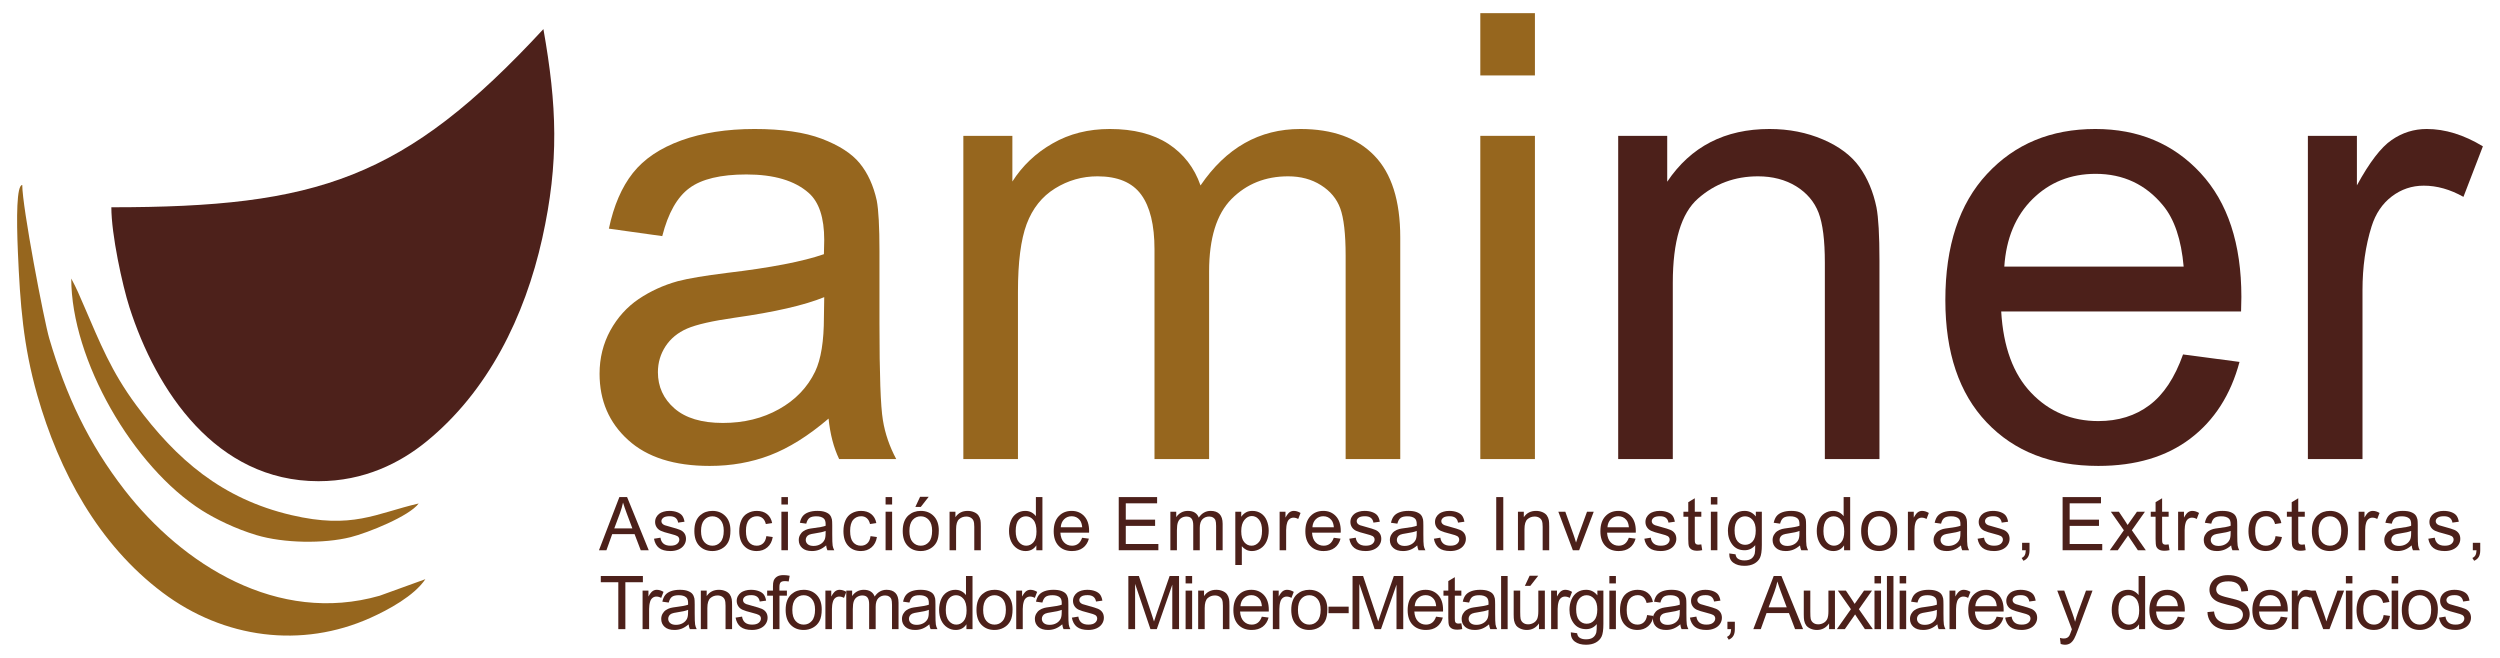 <?xml version="1.0" encoding="UTF-8"?>
<!DOCTYPE svg PUBLIC "-//W3C//DTD SVG 1.1//EN" "http://www.w3.org/Graphics/SVG/1.1/DTD/svg11.dtd">
<!-- Creator: CorelDRAW 2020 (64-Bit) -->
<svg xmlns="http://www.w3.org/2000/svg" xml:space="preserve" width="95mm" height="25mm" version="1.1" style="shape-rendering:geometricPrecision; text-rendering:geometricPrecision; image-rendering:optimizeQuality; fill-rule:evenodd; clip-rule:evenodd"
viewBox="0 0 9500 2500"
 xmlns:xlink="http://www.w3.org/1999/xlink"
 xmlns:xodm="http://www.corel.com/coreldraw/odm/2003">
 <defs>
  <style type="text/css">
   <![CDATA[
    .fil0 {fill:#4D211B}
    .fil1 {fill:#96661E}
    .fil2 {fill:#97661E}
    .fil4 {fill:#4C201A;fill-rule:nonzero}
    .fil3 {fill:#96661E;fill-rule:nonzero}
   ]]>
  </style>
 </defs>
 <g id="Fondo">
  <g id="_2194018404592">
   <path class="fil0" d="M423.11 787.63c0,103.8 41.9,296.17 68.69,379.84 101.19,316.08 328.21,661.09 718.37,661.09 173.88,0 310.51,-69.76 408.91,-149.65 235.12,-190.93 375.27,-475.49 441.52,-773.57 64.65,-290.9 55.52,-505.75 4.33,-794.74 -528.57,570.82 -859.07,677.03 -1641.82,677.03z"/>
   <path class="fil1" d="M141.6 1501.28c82.65,290.8 232.54,567.39 476.15,750.43 233.12,175.15 528.59,213.59 790.09,96.1 68.29,-30.67 166.27,-83.72 208.55,-146.89l-173.99 62.96c-387.2,110.57 -748.41,-117.63 -968.59,-401.4 -138.21,-178.17 -223.15,-360.17 -286.68,-576.53 -19.75,-67.24 -102.55,-499.67 -102.55,-582.95 -21.3,0 -22.35,121.79 -16.58,255.23 8.51,196.8 19.96,354.24 73.6,543.05z"/>
   <path class="fil2" d="M1332.23 2041.22c65.87,-16.46 223.53,-79.91 258.78,-128.04 -163.67,38.13 -251.77,98.72 -484.2,44.12 -263.43,-61.89 -436.23,-210.93 -589.33,-417.76 -94.41,-127.55 -136.96,-235.09 -198.31,-377.17 -16.62,-38.52 -28.05,-66.44 -48.4,-103.93 0,307.92 234.36,716.11 497.65,881.81 49.34,31.04 126.02,69.27 206.67,93.33 102.53,30.61 254.52,33.32 357.14,7.64z"/>
   <path class="fil3" d="M3148.57 1590.64c-77.03,65.87 -151.32,112.02 -222.46,139.24 -71.14,27.21 -147.39,40.62 -229.16,40.62 -134.42,0 -237.79,-32.74 -310.11,-98.61 -72.32,-65.47 -108.48,-149.48 -108.48,-251.64 0,-59.95 13.75,-114.78 40.88,-164.48 27.51,-49.7 63.28,-89.14 107.3,-119.12 44.42,-29.97 93.94,-52.85 149.36,-68.23 40.87,-10.65 102.59,-20.91 184.73,-31.16 167.44,-19.72 291.26,-43.78 370.26,-71.39 0.78,-28.4 1.17,-46.55 1.17,-54.04 0,-84.41 -19.65,-143.97 -58.96,-178.68 -53.05,-46.94 -132.05,-70.21 -236.61,-70.21 -97.87,0 -170.19,17.36 -216.57,51.67 -46.77,34.32 -80.97,95.06 -103.37,182.62l-202.81 -28.39c18.46,-87.17 48.73,-157.78 91.18,-211.42 42.45,-53.64 103.76,-94.66 183.95,-123.85 79.79,-28.79 172.94,-43.39 278.27,-43.39 104.56,0 189.85,12.23 255.49,37.08 65.25,24.85 113.59,55.61 144.25,93.08 30.65,37.48 52.28,84.81 64.85,142 6.68,35.5 10.22,99.4 10.22,191.3l0 276.1c0,192.88 4.32,314.75 12.97,366.42 8.25,51.67 25.55,100.98 50.7,148.31l-216.95 0c-20.84,-43.78 -34.2,-95.06 -40.1,-153.83zm-16.51 -461.48c-75.46,30.76 -188.66,56.8 -339.59,78.1 -85.68,12.22 -146.22,26.03 -181.59,41.41 -35.37,15.38 -62.5,37.87 -81.76,67.05 -19.25,29.59 -29.08,62.32 -29.08,98.61 0,54.83 20.83,100.98 62.88,137.66 42.07,36.68 103.38,55.22 183.96,55.22 79.79,0 150.93,-17.36 213.42,-52.46 62.1,-34.71 108.09,-82.44 137.18,-142.78 22.4,-46.94 33.41,-115.97 33.41,-207.08l1.17 -75.73z"/>
   <path id="1" class="fil3" d="M3660.71 1744.47l0 -1228.26 186.3 0 0 173.55c38.13,-59.95 89.23,-108.46 152.91,-144.75 63.67,-36.68 135.99,-54.83 217.35,-54.83 90.4,0 164.68,18.94 222.46,56.41 57.79,37.86 98.66,90.32 122.24,158.16 97.48,-143.18 223.65,-214.57 379.3,-214.57 121.84,0 215.78,33.53 281.02,100.98 65.64,67.44 98.67,171.18 98.67,311.2l0 842.11 -207.54 0 0 -773.08c0,-82.83 -7.07,-142.79 -20.43,-179.47 -13.37,-36.68 -37.74,-65.87 -73.51,-88.35 -35.37,-22.48 -77.04,-33.53 -124.6,-33.53 -86.46,0 -158,28.8 -214.99,85.99 -56.99,57.59 -85.29,149.49 -85.29,275.7l0 712.74 -207.53 0 0 -797.14c0,-92.3 -16.9,-161.72 -50.71,-207.87 -33.8,-46.15 -89.22,-69.42 -165.86,-69.42 -58.18,0 -112.02,15.39 -161.55,46.15 -49.52,30.77 -85.29,75.73 -107.69,135.29 -22.01,59.16 -33.02,144.76 -33.02,256.38l0 636.61 -207.53 0z"/>
   <path id="2" class="fil3" d="M5625.17 286.66l0 -236.66 207.53 0 0 236.66 -207.53 0zm0 1457.81l0 -1228.26 207.53 0 0 1228.26 -207.53 0z"/>
   <path id="3" class="fil4" d="M6149.11 1744.47l0 -1228.26 186.3 0 0 174.34c89.62,-133.71 219.33,-200.37 388.74,-200.37 73.89,0 141.49,13.41 203.2,39.84 61.71,26.43 108.08,61.53 138.75,104.52 30.66,43 52.27,94.27 64.46,153.44 7.46,38.65 11.39,106.1 11.39,202.34l0 754.15 -207.52 0 0 -746.26c0,-84.8 -7.86,-148.31 -23.98,-190.12 -16.12,-41.81 -44.81,-75.33 -85.69,-100.58 -40.87,-24.85 -89.22,-37.47 -144.25,-37.47 -88.04,0 -163.89,28.01 -227.97,84.41 -64.06,56.01 -95.9,162.9 -95.9,319.88l0 670.14 -207.53 0z"/>
   <path id="4" class="fil4" d="M8295.55 1346.88l214.6 28.4c-33.4,125.04 -95.9,222.46 -187.09,291.49 -91.18,69.02 -207.53,103.73 -349.41,103.73 -178.46,0 -319.95,-55.22 -424.5,-165.66 -104.55,-110.04 -156.83,-265.06 -156.83,-464.24 0,-205.89 52.67,-366.03 158.4,-479.63 105.73,-113.99 242.91,-170.79 411.53,-170.79 163.11,0 296.36,55.62 399.72,167.24 103.38,111.62 155.26,268.61 155.26,470.95 0,12.23 -0.39,30.77 -1.18,55.22l-911.48 0c7.86,134.5 45.59,237.84 113.98,309.23 68,71.4 153.29,107.29 255.1,107.29 75.85,0 140.7,-20.12 194.15,-60.35 53.86,-40.23 96.31,-104.52 127.75,-192.88zm-679.19 -333.68l681.55 0c-9.04,-103.34 -35.38,-180.65 -78.22,-232.32 -65.64,-80.07 -151.33,-120.3 -256.27,-120.3 -95.11,0 -174.9,31.95 -239.75,95.84 -64.47,63.9 -100.23,149.49 -107.31,256.78z"/>
   <path id="5" class="fil4" d="M8769.96 1744.47l0 -1228.26 186.31 0 0 188.15c47.55,-87.17 91.57,-144.76 132.06,-172.37 40.48,-28 84.89,-41.81 133.24,-41.81 69.97,0 141.11,22.09 213.42,65.87l-73.89 192.09c-50.31,-28.4 -100.61,-42.6 -150.93,-42.6 -45.2,0 -85.69,13.81 -121.45,41.02 -35.76,27.22 -61.31,65.08 -76.64,113.6 -23.19,73.76 -34.59,154.61 -34.59,242.57l0 641.74 -207.53 0z"/>
   <g>
    <path class="fil4" d="M2276.09 2090.9l77.48 -201.98 29.38 0 82.24 201.98 -30.42 0 -23.37 -61.21 -85.05 0 -21.91 61.21 -28.35 0zm58.11 -82.93l68.83 0 -21.07 -56c-6.34,-17.02 -11.14,-31.08 -14.48,-42.17 -2.77,13.16 -6.48,26.09 -11.14,38.88l-22.14 59.29z"/>
    <path id="1" class="fil4" d="M2485.17 2047.18l24.55 -3.95c1.36,9.82 5.22,17.35 11.52,22.61 6.3,5.22 15.13,7.85 26.42,7.85 11.42,0 19.89,-2.3 25.43,-6.96 5.5,-4.6 8.28,-10.06 8.28,-16.31 0,-5.59 -2.49,-10.01 -7.43,-13.21 -3.48,-2.21 -11.94,-4.98 -25.39,-8.42 -18.15,-4.56 -30.7,-8.51 -37.75,-11.84 -7.01,-3.39 -12.32,-8 -15.94,-13.92 -3.62,-5.88 -5.45,-12.41 -5.45,-19.56 0,-6.53 1.5,-12.55 4.46,-18.1 3.01,-5.55 7.05,-10.16 12.18,-13.82 3.85,-2.82 9.12,-5.22 15.75,-7.2 6.68,-1.97 13.77,-2.96 21.39,-2.96 11.47,0 21.53,1.65 30.18,4.99 8.7,3.29 15.1,7.8 19.23,13.44 4.09,5.69 6.96,13.26 8.51,22.76l-24.26 3.38c-1.08,-7.61 -4.27,-13.58 -9.54,-17.86 -5.27,-4.28 -12.69,-6.4 -22.33,-6.4 -11.33,0 -19.47,1.88 -24.31,5.64 -4.84,3.77 -7.29,8.19 -7.29,13.22 0,3.19 0.99,6.11 3.01,8.69 2.02,2.64 5.17,4.85 9.5,6.59 2.49,0.94 9.73,3.05 21.86,6.34 17.49,4.66 29.72,8.51 36.67,11.47 6.96,2.97 12.42,7.34 16.36,12.98 4,5.69 5.98,12.74 5.98,21.2 0,8.23 -2.4,15.99 -7.24,23.28 -4.85,7.28 -11.81,12.93 -20.88,16.92 -9.12,4 -19.42,5.97 -30.89,5.97 -18.99,0 -33.52,-3.95 -43.49,-11.8 -9.96,-7.9 -16.31,-19.56 -19.09,-35.02z"/>
    <path id="2" class="fil4" d="M2638.55 2017.7c0,-27.04 7.52,-47.06 22.61,-60.09 12.56,-10.81 27.93,-16.22 46.03,-16.22 20.08,0 36.53,6.58 49.32,19.75 12.74,13.12 19.13,31.31 19.13,54.49 0,18.8 -2.82,33.57 -8.46,44.33 -5.64,10.77 -13.87,19.14 -24.68,25.11 -10.77,5.97 -22.57,8.93 -35.31,8.93 -20.5,0 -37.05,-6.53 -49.69,-19.65 -12.65,-13.12 -18.95,-32.02 -18.95,-56.65zm25.39 0.04c0,18.72 4.09,32.73 12.27,41.99 8.23,9.31 18.52,13.96 30.98,13.96 12.32,0 22.57,-4.65 30.8,-14.01 8.18,-9.35 12.27,-23.6 12.27,-42.73 0,-18.06 -4.14,-31.74 -12.37,-41 -8.23,-9.31 -18.48,-13.97 -30.7,-13.97 -12.46,0 -22.75,4.61 -30.98,13.87 -8.18,9.27 -12.27,23.23 -12.27,41.89z"/>
    <path id="3" class="fil4" d="M2912.15 2037.3l24.26 3.39c-2.68,16.69 -9.45,29.71 -20.41,39.16 -10.95,9.45 -24.45,14.15 -40.38,14.15 -19.99,0 -36.06,-6.53 -48.19,-19.6 -12.19,-13.07 -18.26,-31.78 -18.26,-56.14 0,-15.8 2.64,-29.57 7.86,-41.42 5.22,-11.8 13.17,-20.69 23.89,-26.56 10.67,-5.93 22.28,-8.89 34.88,-8.89 15.85,0 28.87,4 38.93,12.04 10.11,8.04 16.6,19.46 19.42,34.23l-23.98 3.66c-2.3,-9.82 -6.35,-17.21 -12.22,-22.19 -5.83,-4.94 -12.88,-7.43 -21.16,-7.43 -12.5,0 -22.66,4.47 -30.51,13.4 -7.81,8.98 -11.71,23.09 -11.71,42.46 0,19.65 3.76,33.89 11.29,42.78 7.56,8.89 17.39,13.35 29.47,13.35 9.78,0 17.92,-2.96 24.4,-8.93 6.54,-5.92 10.68,-15.09 12.42,-27.46z"/>
    <path id="4" class="fil4" d="M2969.33 1917.13l0 -28.21 24.82 0 0 28.21 -24.82 0zm0 173.77l0 -146.4 24.82 0 0 146.4 -24.82 0z"/>
    <path id="5" class="fil4" d="M3139.39 2072.56c-9.22,7.86 -18.1,13.36 -26.61,16.6 -8.51,3.24 -17.63,4.84 -27.41,4.84 -16.08,0 -28.45,-3.9 -37.1,-11.75 -8.65,-7.81 -12.97,-17.82 -12.97,-30 0,-7.14 1.64,-13.68 4.88,-19.6 3.3,-5.93 7.57,-10.63 12.84,-14.2 5.31,-3.57 11.24,-6.3 17.87,-8.13 4.89,-1.27 12.27,-2.5 22.09,-3.72 20.03,-2.35 34.84,-5.22 44.29,-8.51 0.09,-3.38 0.14,-5.55 0.14,-6.44 0,-10.06 -2.35,-17.16 -7.05,-21.3 -6.35,-5.59 -15.8,-8.37 -28.3,-8.37 -11.71,0 -20.36,2.07 -25.91,6.16 -5.59,4.09 -9.68,11.33 -12.36,21.77l-24.26 -3.38c2.21,-10.39 5.83,-18.81 10.9,-25.2 5.08,-6.4 12.42,-11.29 22.01,-14.77 9.54,-3.43 20.68,-5.17 33.28,-5.17 12.51,0 22.71,1.46 30.56,4.42 7.81,2.96 13.59,6.63 17.26,11.1 3.67,4.46 6.25,10.11 7.76,16.92 0.79,4.23 1.22,11.85 1.22,22.8l0 32.92c0,22.99 0.52,37.51 1.55,43.67 0.99,6.16 3.06,12.04 6.06,17.68l-25.95 0c-2.49,-5.22 -4.09,-11.33 -4.79,-18.34zm-1.98 -55c-9.03,3.66 -22.57,6.77 -40.62,9.31 -10.25,1.45 -17.49,3.1 -21.72,4.93 -4.23,1.84 -7.48,4.52 -9.78,7.99 -2.3,3.53 -3.48,7.43 -3.48,11.76 0,6.53 2.49,12.03 7.52,16.41 5.03,4.37 12.37,6.58 22.01,6.58 9.54,0 18.05,-2.07 25.53,-6.25 7.42,-4.14 12.93,-9.83 16.4,-17.02 2.68,-5.6 4,-13.83 4,-24.69l0.14 -9.02z"/>
    <path id="6" class="fil4" d="M3308.05 2037.3l24.26 3.39c-2.68,16.69 -9.45,29.71 -20.41,39.16 -10.95,9.45 -24.45,14.15 -40.38,14.15 -19.99,0 -36.06,-6.53 -48.19,-19.6 -12.18,-13.07 -18.26,-31.78 -18.26,-56.14 0,-15.8 2.64,-29.57 7.87,-41.42 5.21,-11.8 13.16,-20.69 23.88,-26.56 10.67,-5.93 22.28,-8.89 34.88,-8.89 15.85,0 28.87,4 38.93,12.04 10.11,8.04 16.6,19.46 19.42,34.23l-23.98 3.66c-2.3,-9.82 -6.35,-17.21 -12.22,-22.19 -5.83,-4.94 -12.88,-7.43 -21.16,-7.43 -12.5,0 -22.66,4.47 -30.51,13.4 -7.81,8.98 -11.71,23.09 -11.71,42.46 0,19.65 3.76,33.89 11.29,42.78 7.56,8.89 17.39,13.35 29.47,13.35 9.78,0 17.92,-2.96 24.4,-8.93 6.54,-5.92 10.68,-15.09 12.42,-27.46z"/>
    <path id="7" class="fil4" d="M3365.23 1917.13l0 -28.21 24.82 0 0 28.21 -24.82 0zm0 173.77l0 -146.4 24.82 0 0 146.4 -24.82 0z"/>
    <path id="8" class="fil4" d="M3430.35 2017.7c0,-27.04 7.52,-47.06 22.61,-60.09 12.56,-10.81 27.93,-16.22 46.03,-16.22 20.08,0 36.53,6.58 49.32,19.75 12.74,13.12 19.13,31.31 19.13,54.49 0,18.8 -2.82,33.57 -8.46,44.33 -5.64,10.77 -13.87,19.14 -24.68,25.11 -10.77,5.97 -22.57,8.93 -35.31,8.93 -20.5,0 -37.05,-6.53 -49.69,-19.65 -12.65,-13.12 -18.95,-32.02 -18.95,-56.65zm25.39 0.04c0,18.72 4.09,32.73 12.27,41.99 8.23,9.31 18.52,13.96 30.98,13.96 12.32,0 22.57,-4.65 30.8,-14.01 8.18,-9.35 12.27,-23.6 12.27,-42.73 0,-18.06 -4.14,-31.74 -12.37,-41 -8.23,-9.31 -18.48,-13.97 -30.7,-13.97 -12.46,0 -22.75,4.61 -30.98,13.87 -8.18,9.27 -12.27,23.23 -12.27,41.89zm22.56 -91.3l18.06 -38.64 32.72 0 -30.18 38.64 -20.6 0z"/>
    <path id="9" class="fil4" d="M3608.32 2090.9l0 -146.4 22.28 0 0 20.78c10.72,-15.94 26.24,-23.89 46.5,-23.89 8.84,0 16.93,1.6 24.31,4.75 7.38,3.15 12.93,7.34 16.59,12.46 3.67,5.12 6.26,11.24 7.71,18.29 0.9,4.61 1.37,12.65 1.37,24.12l0 89.89 -24.83 0 0 -88.95c0,-10.11 -0.94,-17.68 -2.86,-22.66 -1.93,-4.99 -5.36,-8.98 -10.25,-11.99 -4.89,-2.96 -10.68,-4.47 -17.26,-4.47 -10.53,0 -19.6,3.34 -27.27,10.06 -7.66,6.68 -11.47,19.42 -11.47,38.13l0 79.88 -24.82 0z"/>
    <path id="10" class="fil4" d="M3938.08 2090.9l0 -18.57c-9.26,14.43 -22.9,21.67 -40.9,21.67 -11.66,0 -22.38,-3.19 -32.12,-9.64 -9.78,-6.39 -17.34,-15.37 -22.75,-26.84 -5.36,-11.52 -8.04,-24.73 -8.04,-39.68 0,-14.58 2.44,-27.79 7.29,-39.68 4.89,-11.85 12.17,-20.97 21.91,-27.27 9.68,-6.35 20.59,-9.5 32.58,-9.5 8.84,0 16.69,1.88 23.55,5.6 6.87,3.71 12.46,8.6 16.79,14.57l0 -72.64 24.82 0 0 201.98 -23.13 0zm-78.42 -73.01c0,18.71 3.95,32.67 11.89,41.93 7.9,9.27 17.26,13.87 28.02,13.87 10.86,0 20.08,-4.42 27.69,-13.26 7.57,-8.83 11.38,-22.33 11.38,-40.48 0,-19.93 -3.85,-34.6 -11.61,-43.95 -7.71,-9.36 -17.25,-14.02 -28.59,-14.02 -11.04,0 -20.26,4.47 -27.69,13.45 -7.38,8.98 -11.09,23.13 -11.09,42.46z"/>
    <path id="11" class="fil4" d="M4112.1 2043.51l25.67 3.38c-4,14.91 -11.47,26.52 -22.38,34.75 -10.91,8.23 -24.83,12.36 -41.8,12.36 -21.34,0 -38.27,-6.58 -50.77,-19.74 -12.51,-13.12 -18.76,-31.6 -18.76,-55.34 0,-24.54 6.3,-43.63 18.94,-57.17 12.65,-13.59 29.06,-20.36 49.23,-20.36 19.51,0 35.45,6.63 47.81,19.94 12.37,13.3 18.57,32.01 18.57,56.13 0,1.46 -0.04,3.67 -0.14,6.58l-109.02 0c0.94,16.04 5.45,28.35 13.63,36.86 8.13,8.51 18.34,12.79 30.51,12.79 9.08,0 16.83,-2.4 23.23,-7.19 6.44,-4.8 11.52,-12.46 15.28,-22.99zm-81.24 -39.78l81.52 0c-1.08,-12.31 -4.23,-21.53 -9.36,-27.69 -7.85,-9.54 -18.1,-14.34 -30.65,-14.34 -11.38,0 -20.92,3.81 -28.68,11.43 -7.71,7.61 -11.99,17.82 -12.83,30.6z"/>
    <polygon id="12" class="fil4" points="4251.17,2090.9 4251.17,1888.92 4397.02,1888.92 4397.02,1912.62 4277.96,1912.62 4277.96,1974.68 4389.4,1974.68 4389.4,1998.37 4277.96,1998.37 4277.96,2067.2 4401.81,2067.2 4401.81,2090.9 "/>
    <path id="13" class="fil4" d="M4447.42 2090.9l0 -146.4 22.28 0 0 20.68c4.56,-7.14 10.68,-12.93 18.29,-17.25 7.62,-4.38 16.27,-6.54 26,-6.54 10.81,0 19.7,2.26 26.61,6.73 6.91,4.51 11.8,10.76 14.62,18.85 11.66,-17.07 26.75,-25.58 45.37,-25.58 14.58,0 25.81,4 33.62,12.04 7.85,8.04 11.8,20.4 11.8,37.09l0 100.38 -24.82 0 0 -92.15c0,-9.87 -0.85,-17.02 -2.45,-21.39 -1.6,-4.37 -4.51,-7.85 -8.79,-10.53 -4.23,-2.68 -9.22,-4 -14.9,-4 -10.35,0 -18.9,3.43 -25.72,10.25 -6.82,6.86 -10.2,17.82 -10.2,32.86l0 84.96 -24.83 0 0 -95.02c0,-11 -2.02,-19.27 -6.06,-24.77 -4.05,-5.5 -10.68,-8.28 -19.84,-8.28 -6.96,0 -13.4,1.83 -19.33,5.5 -5.92,3.67 -10.2,9.03 -12.88,16.13 -2.63,7.05 -3.95,17.25 -3.95,30.56l0 75.88 -24.82 0z"/>
    <path id="14" class="fil4" d="M4694.16 2147.04l0 -202.54 22.57 0 0 19.22c5.31,-7.42 11.33,-13.02 18.05,-16.73 6.68,-3.72 14.81,-5.6 24.35,-5.6 12.52,0 23.52,3.2 33.06,9.64 9.55,6.39 16.74,15.47 21.63,27.13 4.84,11.7 7.29,24.49 7.29,38.46 0,14.9 -2.68,28.35 -8.04,40.34 -5.36,11.94 -13.17,21.1 -23.41,27.5 -10.21,6.35 -20.98,9.54 -32.27,9.54 -8.27,0 -15.7,-1.74 -22.23,-5.22 -6.59,-3.47 -11.95,-7.85 -16.18,-13.16l0 71.42 -24.82 0zm22.57 -128.45c0,18.76 3.8,32.63 11.37,41.61 7.62,8.98 16.83,13.49 27.65,13.49 11,0 20.41,-4.65 28.22,-13.96 7.85,-9.31 11.75,-23.7 11.75,-43.21 0,-18.62 -3.81,-32.53 -11.47,-41.79 -7.66,-9.27 -16.8,-13.87 -27.42,-13.87 -10.53,0 -19.84,4.93 -27.93,14.76 -8.13,9.87 -12.17,24.16 -12.17,42.97z"/>
    <path id="15" class="fil4" d="M4862.54 2090.9l0 -146.4 22.28 0 0 22.42c5.69,-10.39 10.96,-17.25 15.8,-20.54 4.84,-3.34 10.15,-4.99 15.94,-4.99 8.36,0 16.87,2.64 25.53,7.85l-8.84 22.9c-6.02,-3.38 -12.04,-5.08 -18.06,-5.08 -5.4,0 -10.25,1.65 -14.52,4.89 -4.28,3.25 -7.34,7.76 -9.17,13.54 -2.78,8.79 -4.14,18.43 -4.14,28.92l0 76.49 -24.82 0z"/>
    <path id="16" class="fil4" d="M5068.38 2043.51l25.67 3.38c-4,14.91 -11.47,26.52 -22.38,34.75 -10.91,8.23 -24.83,12.36 -41.8,12.36 -21.34,0 -38.27,-6.58 -50.77,-19.74 -12.51,-13.12 -18.76,-31.6 -18.76,-55.34 0,-24.54 6.3,-43.63 18.94,-57.17 12.65,-13.59 29.06,-20.36 49.23,-20.36 19.51,0 35.45,6.63 47.81,19.94 12.37,13.3 18.57,32.01 18.57,56.13 0,1.46 -0.04,3.67 -0.14,6.58l-109.02 0c0.94,16.04 5.45,28.35 13.63,36.86 8.13,8.51 18.34,12.79 30.51,12.79 9.08,0 16.83,-2.4 23.23,-7.19 6.44,-4.8 11.52,-12.46 15.28,-22.99zm-81.24 -39.78l81.52 0c-1.08,-12.31 -4.23,-21.53 -9.36,-27.69 -7.85,-9.54 -18.1,-14.34 -30.65,-14.34 -11.38,0 -20.92,3.81 -28.68,11.43 -7.71,7.61 -11.99,17.82 -12.83,30.6z"/>
    <path id="17" class="fil4" d="M5127.29 2047.18l24.55 -3.95c1.36,9.82 5.22,17.35 11.53,22.61 6.3,5.22 15.13,7.85 26.42,7.85 11.42,0 19.89,-2.3 25.43,-6.96 5.5,-4.6 8.28,-10.06 8.28,-16.31 0,-5.59 -2.49,-10.01 -7.43,-13.21 -3.48,-2.21 -11.94,-4.98 -25.39,-8.42 -18.15,-4.56 -30.7,-8.51 -37.76,-11.84 -7.01,-3.39 -12.32,-8 -15.94,-13.92 -3.62,-5.88 -5.45,-12.41 -5.45,-19.56 0,-6.53 1.5,-12.55 4.46,-18.1 3.01,-5.55 7.05,-10.16 12.18,-13.82 3.85,-2.82 9.12,-5.22 15.76,-7.2 6.68,-1.97 13.77,-2.96 21.39,-2.96 11.47,0 21.53,1.65 30.18,4.99 8.7,3.29 15.1,7.8 19.23,13.44 4.09,5.69 6.96,13.26 8.51,22.76l-24.26 3.38c-1.08,-7.61 -4.27,-13.58 -9.54,-17.86 -5.27,-4.28 -12.69,-6.4 -22.33,-6.4 -11.33,0 -19.47,1.88 -24.31,5.64 -4.85,3.77 -7.3,8.19 -7.3,13.22 0,3.19 0.99,6.11 3.01,8.69 2.03,2.64 5.18,4.85 9.51,6.59 2.49,0.94 9.73,3.05 21.86,6.34 17.49,4.66 29.72,8.51 36.67,11.47 6.96,2.97 12.42,7.34 16.36,12.98 4,5.69 5.98,12.74 5.98,21.2 0,8.23 -2.4,15.99 -7.24,23.28 -4.85,7.28 -11.81,12.93 -20.88,16.92 -9.12,4 -19.42,5.97 -30.89,5.97 -18.99,0 -33.53,-3.95 -43.5,-11.8 -9.96,-7.9 -16.31,-19.56 -19.09,-35.02z"/>
    <path id="18" class="fil4" d="M5385.62 2072.56c-9.22,7.86 -18.1,13.36 -26.61,16.6 -8.51,3.24 -17.63,4.84 -27.41,4.84 -16.08,0 -28.45,-3.9 -37.1,-11.75 -8.65,-7.81 -12.97,-17.82 -12.97,-30 0,-7.14 1.64,-13.68 4.88,-19.6 3.3,-5.93 7.57,-10.63 12.84,-14.2 5.31,-3.57 11.24,-6.3 17.87,-8.13 4.89,-1.27 12.27,-2.5 22.09,-3.72 20.03,-2.35 34.84,-5.22 44.29,-8.51 0.09,-3.38 0.14,-5.55 0.14,-6.44 0,-10.06 -2.35,-17.16 -7.05,-21.3 -6.35,-5.59 -15.8,-8.37 -28.3,-8.37 -11.71,0 -20.36,2.07 -25.91,6.16 -5.59,4.09 -9.68,11.33 -12.36,21.77l-24.26 -3.38c2.21,-10.39 5.83,-18.81 10.9,-25.2 5.08,-6.4 12.42,-11.29 22.01,-14.77 9.54,-3.43 20.68,-5.17 33.28,-5.17 12.51,0 22.71,1.46 30.56,4.42 7.81,2.96 13.59,6.63 17.26,11.1 3.67,4.46 6.25,10.11 7.76,16.92 0.79,4.23 1.22,11.85 1.22,22.8l0 32.92c0,22.99 0.52,37.51 1.55,43.67 0.99,6.16 3.06,12.04 6.06,17.68l-25.95 0c-2.49,-5.22 -4.09,-11.33 -4.79,-18.34zm-1.98 -55c-9.03,3.66 -22.57,6.77 -40.62,9.31 -10.25,1.45 -17.49,3.1 -21.72,4.93 -4.23,1.84 -7.48,4.52 -9.78,7.99 -2.3,3.53 -3.48,7.43 -3.48,11.76 0,6.53 2.49,12.03 7.52,16.41 5.03,4.37 12.37,6.58 22.01,6.58 9.54,0 18.05,-2.07 25.53,-6.25 7.42,-4.14 12.93,-9.83 16.4,-17.02 2.68,-5.6 4,-13.83 4,-24.69l0.14 -9.02z"/>
    <path id="19" class="fil4" d="M5448.76 2047.18l24.55 -3.95c1.36,9.82 5.22,17.35 11.52,22.61 6.3,5.22 15.13,7.85 26.42,7.85 11.42,0 19.89,-2.3 25.43,-6.96 5.5,-4.6 8.28,-10.06 8.28,-16.31 0,-5.59 -2.49,-10.01 -7.43,-13.21 -3.48,-2.21 -11.94,-4.98 -25.39,-8.42 -18.15,-4.56 -30.7,-8.51 -37.75,-11.84 -7.01,-3.39 -12.32,-8 -15.94,-13.92 -3.62,-5.88 -5.45,-12.41 -5.45,-19.56 0,-6.53 1.5,-12.55 4.46,-18.1 3.01,-5.55 7.05,-10.16 12.18,-13.82 3.85,-2.82 9.12,-5.22 15.75,-7.2 6.68,-1.97 13.77,-2.96 21.39,-2.96 11.47,0 21.53,1.65 30.18,4.99 8.7,3.29 15.11,7.8 19.24,13.44 4.09,5.69 6.96,13.26 8.51,22.76l-24.27 3.38c-1.08,-7.61 -4.27,-13.58 -9.54,-17.86 -5.27,-4.28 -12.69,-6.4 -22.33,-6.4 -11.33,0 -19.47,1.88 -24.31,5.64 -4.84,3.77 -7.29,8.19 -7.29,13.22 0,3.19 0.99,6.11 3.01,8.69 2.02,2.64 5.17,4.85 9.5,6.59 2.49,0.94 9.73,3.05 21.86,6.34 17.49,4.66 29.72,8.51 36.67,11.47 6.97,2.97 12.43,7.34 16.37,12.98 4,5.69 5.98,12.74 5.98,21.2 0,8.23 -2.4,15.99 -7.24,23.28 -4.85,7.28 -11.81,12.93 -20.89,16.92 -9.12,4 -19.42,5.97 -30.89,5.97 -18.99,0 -33.52,-3.95 -43.49,-11.8 -9.96,-7.9 -16.31,-19.56 -19.09,-35.02z"/>
    <polygon id="20" class="fil4" points="5685.68,2090.9 5685.68,1888.92 5712.48,1888.92 5712.48,2090.9 "/>
    <path id="21" class="fil4" d="M5768.2 2090.9l0 -146.4 22.28 0 0 20.78c10.72,-15.94 26.24,-23.89 46.5,-23.89 8.84,0 16.93,1.6 24.31,4.75 7.38,3.15 12.93,7.34 16.59,12.46 3.67,5.12 6.26,11.24 7.71,18.29 0.9,4.61 1.37,12.65 1.37,24.12l0 89.89 -24.83 0 0 -88.95c0,-10.11 -0.94,-17.68 -2.86,-22.66 -1.93,-4.99 -5.36,-8.98 -10.25,-11.99 -4.89,-2.96 -10.68,-4.47 -17.26,-4.47 -10.53,0 -19.6,3.34 -27.27,10.06 -7.66,6.68 -11.47,19.42 -11.47,38.13l0 79.88 -24.82 0z"/>
    <path id="22" class="fil4" d="M5976.87 2090.9l-55.25 -146.4 26.57 0 31.31 87.68c3.39,9.45 6.54,19.27 9.4,29.48 2.21,-7.71 5.27,-16.98 9.27,-27.84l32.53 -89.32 25.48 0 -55.43 146.4 -23.88 0z"/>
    <path id="23" class="fil4" d="M6189.53 2043.51l25.67 3.38c-4,14.91 -11.47,26.52 -22.38,34.75 -10.91,8.23 -24.83,12.36 -41.8,12.36 -21.34,0 -38.27,-6.58 -50.77,-19.74 -12.51,-13.12 -18.76,-31.6 -18.76,-55.34 0,-24.54 6.3,-43.63 18.94,-57.17 12.65,-13.59 29.06,-20.36 49.23,-20.36 19.51,0 35.45,6.63 47.81,19.94 12.37,13.3 18.57,32.01 18.57,56.13 0,1.46 -0.04,3.67 -0.14,6.58l-109.02 0c0.94,16.04 5.45,28.35 13.63,36.86 8.13,8.51 18.34,12.79 30.51,12.79 9.08,0 16.83,-2.4 23.23,-7.19 6.44,-4.8 11.52,-12.46 15.28,-22.99zm-81.24 -39.78l81.52 0c-1.08,-12.31 -4.23,-21.53 -9.36,-27.69 -7.85,-9.54 -18.1,-14.34 -30.65,-14.34 -11.38,0 -20.92,3.81 -28.68,11.43 -7.71,7.61 -11.99,17.82 -12.83,30.6z"/>
    <path id="24" class="fil4" d="M6248.44 2047.18l24.55 -3.95c1.36,9.82 5.22,17.35 11.52,22.61 6.3,5.22 15.13,7.85 26.42,7.85 11.42,0 19.9,-2.3 25.44,-6.96 5.5,-4.6 8.28,-10.06 8.28,-16.31 0,-5.59 -2.49,-10.01 -7.43,-13.21 -3.48,-2.21 -11.95,-4.98 -25.4,-8.42 -18.15,-4.56 -30.7,-8.51 -37.75,-11.84 -7.01,-3.39 -12.32,-8 -15.94,-13.92 -3.62,-5.88 -5.45,-12.41 -5.45,-19.56 0,-6.53 1.5,-12.55 4.46,-18.1 3.01,-5.55 7.05,-10.16 12.18,-13.82 3.85,-2.82 9.12,-5.22 15.75,-7.2 6.68,-1.97 13.77,-2.96 21.39,-2.96 11.47,0 21.53,1.65 30.19,4.99 8.7,3.29 15.1,7.8 19.23,13.44 4.09,5.69 6.96,13.26 8.51,22.76l-24.26 3.38c-1.08,-7.61 -4.27,-13.58 -9.54,-17.86 -5.28,-4.28 -12.7,-6.4 -22.34,-6.4 -11.33,0 -19.47,1.88 -24.31,5.64 -4.84,3.77 -7.29,8.19 -7.29,13.22 0,3.19 0.99,6.11 3.01,8.69 2.02,2.64 5.17,4.85 9.5,6.59 2.49,0.94 9.73,3.05 21.86,6.34 17.49,4.66 29.73,8.51 36.68,11.47 6.96,2.97 12.42,7.34 16.36,12.98 4,5.69 5.98,12.74 5.98,21.2 0,8.23 -2.4,15.99 -7.24,23.28 -4.85,7.28 -11.81,12.93 -20.88,16.92 -9.12,4 -19.43,5.97 -30.9,5.97 -18.99,0 -33.52,-3.95 -43.49,-11.8 -9.96,-7.9 -16.31,-19.56 -19.09,-35.02z"/>
    <path id="25" class="fil4" d="M6465.02 2068.76l3.38 21.9c-6.96,1.46 -13.21,2.21 -18.66,2.21 -8.98,0 -15.94,-1.41 -20.92,-4.27 -4.94,-2.87 -8.42,-6.59 -10.44,-11.24 -2.02,-4.65 -3.01,-14.43 -3.01,-29.34l0 -84.34 -18.34 0 0 -19.18 18.34 0 0 -36.21 24.82 -14.9 0 51.11 24.83 0 0 19.18 -24.83 0 0 85.75c0,7.1 0.43,11.66 1.32,13.68 0.85,2.03 2.26,3.62 4.23,4.85 1.98,1.17 4.8,1.78 8.46,1.78 2.73,0 6.35,-0.33 10.82,-0.98z"/>
    <path id="26" class="fil4" d="M6501.27 1917.13l0 -28.21 24.82 0 0 28.21 -24.82 0zm0 173.77l0 -146.4 24.82 0 0 146.4 -24.82 0z"/>
    <path id="27" class="fil4" d="M6571.14 2103.03l23.98 3.38c0.98,7.43 3.8,12.84 8.41,16.27 6.16,4.56 14.58,6.87 25.25,6.87 11.47,0 20.36,-2.31 26.61,-6.87 6.25,-4.56 10.48,-11 12.69,-19.23 1.27,-5.03 1.88,-15.61 1.79,-31.73 -10.86,12.79 -24.35,19.18 -40.53,19.18 -20.12,0 -35.73,-7.24 -46.73,-21.77 -11.05,-14.48 -16.55,-31.87 -16.55,-52.14 0,-13.96 2.54,-26.84 7.57,-38.64 5.03,-11.8 12.36,-20.88 21.96,-27.32 9.59,-6.44 20.87,-9.64 33.85,-9.64 17.25,0 31.5,7.05 42.69,21.16l0 -18.05 22.85 0 0 126.42c0,22.8 -2.31,38.93 -6.96,48.42 -4.61,9.5 -11.99,17.02 -22.01,22.52 -10.06,5.51 -22.42,8.28 -37.09,8.28 -17.44,0 -31.5,-3.9 -42.22,-11.75 -10.77,-7.81 -15.94,-19.61 -15.56,-35.36zm20.31 -87.82c0,19.13 3.81,33.09 11.42,41.89 7.67,8.79 17.21,13.21 28.68,13.21 11.43,0 20.97,-4.37 28.73,-13.12 7.71,-8.74 11.56,-22.47 11.56,-41.18 0,-17.87 -3.99,-31.36 -11.94,-40.44 -7.94,-9.07 -17.53,-13.59 -28.72,-13.59 -11.05,0 -20.41,4.47 -28.17,13.4 -7.71,8.94 -11.56,22.2 -11.56,39.83z"/>
    <path id="28" class="fil4" d="M6839.99 2072.56c-9.22,7.86 -18.1,13.36 -26.61,16.6 -8.51,3.24 -17.63,4.84 -27.41,4.84 -16.08,0 -28.45,-3.9 -37.1,-11.75 -8.65,-7.81 -12.97,-17.82 -12.97,-30 0,-7.14 1.64,-13.68 4.88,-19.6 3.3,-5.93 7.57,-10.63 12.84,-14.2 5.31,-3.57 11.24,-6.3 17.87,-8.13 4.89,-1.27 12.27,-2.5 22.09,-3.72 20.03,-2.35 34.84,-5.22 44.29,-8.51 0.09,-3.38 0.14,-5.55 0.14,-6.44 0,-10.06 -2.35,-17.16 -7.05,-21.3 -6.35,-5.59 -15.8,-8.37 -28.3,-8.37 -11.71,0 -20.36,2.07 -25.91,6.16 -5.59,4.09 -9.68,11.33 -12.36,21.77l-24.26 -3.38c2.21,-10.39 5.83,-18.81 10.9,-25.2 5.08,-6.4 12.42,-11.29 22.01,-14.77 9.54,-3.43 20.68,-5.17 33.28,-5.17 12.51,0 22.71,1.46 30.56,4.42 7.81,2.96 13.59,6.63 17.26,11.1 3.67,4.46 6.25,10.11 7.76,16.92 0.79,4.23 1.22,11.85 1.22,22.8l0 32.92c0,22.99 0.52,37.51 1.55,43.67 0.99,6.16 3.06,12.04 6.06,17.68l-25.95 0c-2.49,-5.22 -4.09,-11.33 -4.79,-18.34zm-1.98 -55c-9.03,3.66 -22.57,6.77 -40.62,9.31 -10.25,1.45 -17.49,3.1 -21.72,4.93 -4.23,1.84 -7.48,4.52 -9.78,7.99 -2.3,3.53 -3.48,7.43 -3.48,11.76 0,6.53 2.49,12.03 7.52,16.41 5.03,4.37 12.37,6.58 22.01,6.58 9.54,0 18.05,-2.07 25.53,-6.25 7.42,-4.14 12.93,-9.83 16.4,-17.02 2.68,-5.6 4,-13.83 4,-24.69l0.14 -9.02z"/>
    <path id="29" class="fil4" d="M7007.51 2090.9l0 -18.57c-9.26,14.43 -22.9,21.67 -40.9,21.67 -11.66,0 -22.38,-3.19 -32.12,-9.64 -9.78,-6.39 -17.34,-15.37 -22.75,-26.84 -5.36,-11.52 -8.04,-24.73 -8.04,-39.68 0,-14.58 2.44,-27.79 7.29,-39.68 4.89,-11.85 12.17,-20.97 21.91,-27.27 9.68,-6.35 20.59,-9.5 32.58,-9.5 8.84,0 16.69,1.88 23.55,5.6 6.87,3.71 12.46,8.6 16.79,14.57l0 -72.64 24.82 0 0 201.98 -23.13 0zm-78.42 -73.01c0,18.71 3.95,32.67 11.89,41.93 7.9,9.27 17.26,13.87 28.02,13.87 10.86,0 20.08,-4.42 27.69,-13.26 7.57,-8.83 11.38,-22.33 11.38,-40.48 0,-19.93 -3.85,-34.6 -11.61,-43.95 -7.71,-9.36 -17.25,-14.02 -28.59,-14.02 -11.04,0 -20.26,4.47 -27.69,13.45 -7.38,8.98 -11.09,23.13 -11.09,42.46z"/>
    <path id="30" class="fil4" d="M7072.35 2017.7c0,-27.04 7.52,-47.06 22.61,-60.09 12.56,-10.81 27.94,-16.22 46.04,-16.22 20.08,0 36.53,6.58 49.32,19.75 12.74,13.12 19.13,31.31 19.13,54.49 0,18.8 -2.82,33.57 -8.46,44.33 -5.64,10.77 -13.87,19.14 -24.68,25.11 -10.77,5.97 -22.57,8.93 -35.31,8.93 -20.5,0 -37.06,-6.53 -49.7,-19.65 -12.65,-13.12 -18.95,-32.02 -18.95,-56.65zm25.39 0.04c0,18.72 4.09,32.73 12.27,41.99 8.24,9.31 18.53,13.96 30.99,13.96 12.32,0 22.57,-4.65 30.8,-14.01 8.18,-9.35 12.27,-23.6 12.27,-42.73 0,-18.06 -4.14,-31.74 -12.37,-41 -8.23,-9.31 -18.48,-13.97 -30.7,-13.97 -12.46,0 -22.75,4.61 -30.99,13.87 -8.18,9.27 -12.27,23.23 -12.27,41.89z"/>
    <path id="31" class="fil4" d="M7250.04 2090.9l0 -146.4 22.28 0 0 22.42c5.69,-10.39 10.96,-17.25 15.8,-20.54 4.84,-3.34 10.15,-4.99 15.94,-4.99 8.36,0 16.87,2.64 25.53,7.85l-8.84 22.9c-6.02,-3.38 -12.04,-5.08 -18.06,-5.08 -5.4,0 -10.25,1.65 -14.52,4.89 -4.28,3.25 -7.34,7.76 -9.17,13.54 -2.78,8.79 -4.14,18.43 -4.14,28.92l0 76.49 -24.82 0z"/>
    <path id="32" class="fil4" d="M7451.65 2072.56c-9.22,7.86 -18.1,13.36 -26.61,16.6 -8.51,3.24 -17.63,4.84 -27.41,4.84 -16.08,0 -28.45,-3.9 -37.1,-11.75 -8.65,-7.81 -12.97,-17.82 -12.97,-30 0,-7.14 1.64,-13.68 4.88,-19.6 3.3,-5.93 7.57,-10.63 12.84,-14.2 5.31,-3.57 11.24,-6.3 17.87,-8.13 4.89,-1.27 12.27,-2.5 22.09,-3.72 20.03,-2.35 34.84,-5.22 44.29,-8.51 0.09,-3.38 0.14,-5.55 0.14,-6.44 0,-10.06 -2.35,-17.16 -7.05,-21.3 -6.35,-5.59 -15.8,-8.37 -28.3,-8.37 -11.71,0 -20.36,2.07 -25.91,6.16 -5.59,4.09 -9.68,11.33 -12.36,21.77l-24.26 -3.38c2.21,-10.39 5.83,-18.81 10.9,-25.2 5.08,-6.4 12.42,-11.29 22.01,-14.77 9.54,-3.43 20.68,-5.17 33.28,-5.17 12.51,0 22.71,1.46 30.56,4.42 7.81,2.96 13.59,6.63 17.26,11.1 3.67,4.46 6.25,10.11 7.76,16.92 0.79,4.23 1.22,11.85 1.22,22.8l0 32.92c0,22.99 0.52,37.51 1.55,43.67 0.99,6.16 3.06,12.04 6.06,17.68l-25.95 0c-2.49,-5.22 -4.09,-11.33 -4.79,-18.34zm-1.98 -55c-9.03,3.66 -22.57,6.77 -40.62,9.31 -10.25,1.45 -17.49,3.1 -21.72,4.93 -4.23,1.84 -7.48,4.52 -9.78,7.99 -2.3,3.53 -3.48,7.43 -3.48,11.76 0,6.53 2.49,12.03 7.52,16.41 5.03,4.37 12.37,6.58 22.01,6.58 9.54,0 18.05,-2.07 25.53,-6.25 7.42,-4.14 12.93,-9.83 16.4,-17.02 2.68,-5.6 4,-13.83 4,-24.69l0.14 -9.02z"/>
    <path id="33" class="fil4" d="M7514.8 2047.18l24.55 -3.95c1.36,9.82 5.22,17.35 11.52,22.61 6.3,5.22 15.13,7.85 26.42,7.85 11.42,0 19.89,-2.3 25.43,-6.96 5.5,-4.6 8.28,-10.06 8.28,-16.31 0,-5.59 -2.49,-10.01 -7.43,-13.21 -3.48,-2.21 -11.94,-4.98 -25.39,-8.42 -18.15,-4.56 -30.7,-8.51 -37.75,-11.84 -7.01,-3.39 -12.32,-8 -15.94,-13.92 -3.62,-5.88 -5.45,-12.41 -5.45,-19.56 0,-6.53 1.5,-12.55 4.46,-18.1 3.01,-5.55 7.05,-10.16 12.18,-13.82 3.85,-2.82 9.12,-5.22 15.75,-7.2 6.68,-1.97 13.77,-2.96 21.39,-2.96 11.47,0 21.53,1.65 30.18,4.99 8.7,3.29 15.1,7.8 19.23,13.44 4.09,5.69 6.96,13.26 8.51,22.76l-24.26 3.38c-1.08,-7.61 -4.27,-13.58 -9.54,-17.86 -5.27,-4.28 -12.69,-6.4 -22.33,-6.4 -11.33,0 -19.47,1.88 -24.31,5.64 -4.84,3.77 -7.29,8.19 -7.29,13.22 0,3.19 0.99,6.11 3.01,8.69 2.02,2.64 5.17,4.85 9.5,6.59 2.49,0.94 9.73,3.05 21.86,6.34 17.49,4.66 29.72,8.51 36.67,11.47 6.96,2.97 12.42,7.34 16.36,12.98 4,5.69 5.98,12.74 5.98,21.2 0,8.23 -2.4,15.99 -7.24,23.28 -4.85,7.28 -11.81,12.93 -20.88,16.92 -9.12,4 -19.42,5.97 -30.89,5.97 -18.99,0 -33.52,-3.95 -43.49,-11.8 -9.96,-7.9 -16.31,-19.56 -19.09,-35.02z"/>
    <path id="34" class="fil4" d="M7683.98 2090.9l0 -28.21 28.21 0 0 28.21c0,10.39 -1.84,18.81 -5.55,25.2 -3.67,6.39 -9.55,11.38 -17.59,14.86l-6.77 -10.72c5.27,-2.31 9.12,-5.69 11.57,-10.11 2.49,-4.47 3.9,-10.86 4.18,-19.23l-14.05 0z"/>
    <polygon id="35" class="fil4" points="7837.9,2090.9 7837.9,1888.92 7983.75,1888.92 7983.75,1912.62 7864.69,1912.62 7864.69,1974.68 7976.13,1974.68 7976.13,1998.37 7864.69,1998.37 7864.69,2067.2 7988.54,2067.2 7988.54,2090.9 "/>
    <path id="36" class="fil4" d="M8017.22 2090.9l53.46 -75.84 -49.51 -70.56 30.51 0 23.14 34.55c4.27,6.49 7.66,11.76 10.06,15.89 4.18,-5.87 7.9,-11.19 11.23,-15.94l24.36 -34.5 30.32 0 -49.79 70.56 53.04 75.84 -30.19 0 -30.28 -45.13 -6.91 -10.86 -39.11 55.99 -30.33 0z"/>
    <path id="37" class="fil4" d="M8240.84 2068.76l3.38 21.9c-6.96,1.46 -13.21,2.21 -18.66,2.21 -8.98,0 -15.94,-1.41 -20.92,-4.27 -4.94,-2.87 -8.42,-6.59 -10.44,-11.24 -2.02,-4.65 -3.01,-14.43 -3.01,-29.34l0 -84.34 -18.34 0 0 -19.18 18.34 0 0 -36.21 24.82 -14.9 0 51.11 24.83 0 0 19.18 -24.83 0 0 85.75c0,7.1 0.43,11.66 1.32,13.68 0.85,2.03 2.26,3.62 4.23,4.85 1.98,1.17 4.8,1.78 8.46,1.78 2.73,0 6.35,-0.33 10.82,-0.98z"/>
    <path id="38" class="fil4" d="M8276.81 2090.9l0 -146.4 22.29 0 0 22.42c5.69,-10.39 10.96,-17.25 15.8,-20.54 4.84,-3.34 10.15,-4.99 15.94,-4.99 8.36,0 16.87,2.64 25.53,7.85l-8.84 22.9c-6.02,-3.38 -12.04,-5.08 -18.06,-5.08 -5.4,0 -10.25,1.65 -14.52,4.89 -4.28,3.25 -7.34,7.76 -9.17,13.54 -2.78,8.79 -4.14,18.43 -4.14,28.92l0 76.49 -24.83 0z"/>
    <path id="39" class="fil4" d="M8478.43 2072.56c-9.22,7.86 -18.1,13.36 -26.61,16.6 -8.51,3.24 -17.63,4.84 -27.41,4.84 -16.08,0 -28.45,-3.9 -37.1,-11.75 -8.65,-7.81 -12.97,-17.82 -12.97,-30 0,-7.14 1.64,-13.68 4.88,-19.6 3.3,-5.93 7.57,-10.63 12.84,-14.2 5.31,-3.57 11.24,-6.3 17.87,-8.13 4.89,-1.27 12.27,-2.5 22.09,-3.72 20.03,-2.35 34.84,-5.22 44.29,-8.51 0.09,-3.38 0.14,-5.55 0.14,-6.44 0,-10.06 -2.35,-17.16 -7.05,-21.3 -6.35,-5.59 -15.8,-8.37 -28.3,-8.37 -11.71,0 -20.36,2.07 -25.91,6.16 -5.59,4.09 -9.68,11.33 -12.36,21.77l-24.26 -3.38c2.21,-10.39 5.83,-18.81 10.9,-25.2 5.08,-6.4 12.42,-11.29 22.01,-14.77 9.54,-3.43 20.68,-5.17 33.28,-5.17 12.51,0 22.71,1.46 30.56,4.42 7.81,2.96 13.59,6.63 17.26,11.1 3.67,4.46 6.25,10.11 7.76,16.92 0.79,4.23 1.22,11.85 1.22,22.8l0 32.92c0,22.99 0.52,37.51 1.55,43.67 0.99,6.16 3.06,12.04 6.06,17.68l-25.95 0c-2.49,-5.22 -4.09,-11.33 -4.79,-18.34zm-1.98 -55c-9.03,3.66 -22.57,6.77 -40.62,9.31 -10.25,1.45 -17.49,3.1 -21.72,4.93 -4.23,1.84 -7.48,4.52 -9.78,7.99 -2.3,3.53 -3.48,7.43 -3.48,11.76 0,6.53 2.49,12.03 7.52,16.41 5.03,4.37 12.37,6.58 22.01,6.58 9.54,0 18.05,-2.07 25.53,-6.25 7.42,-4.14 12.93,-9.83 16.4,-17.02 2.68,-5.6 4,-13.83 4,-24.69l0.14 -9.02z"/>
    <path id="40" class="fil4" d="M8647.08 2037.3l24.27 3.39c-2.69,16.69 -9.46,29.71 -20.42,39.16 -10.95,9.45 -24.45,14.15 -40.38,14.15 -19.99,0 -36.06,-6.53 -48.19,-19.6 -12.18,-13.07 -18.25,-31.78 -18.25,-56.14 0,-15.8 2.64,-29.57 7.86,-41.42 5.21,-11.8 13.16,-20.69 23.88,-26.56 10.67,-5.93 22.28,-8.89 34.88,-8.89 15.85,0 28.87,4 38.93,12.04 10.11,8.04 16.6,19.46 19.42,34.23l-23.98 3.66c-2.3,-9.82 -6.35,-17.21 -12.22,-22.19 -5.83,-4.94 -12.88,-7.43 -21.16,-7.43 -12.5,0 -22.66,4.47 -30.51,13.4 -7.81,8.98 -11.71,23.09 -11.71,42.46 0,19.65 3.76,33.89 11.29,42.78 7.56,8.89 17.39,13.35 29.47,13.35 9.78,0 17.92,-2.96 24.4,-8.93 6.54,-5.92 10.68,-15.09 12.42,-27.46z"/>
    <path id="41" class="fil4" d="M8758.15 2068.76l3.38 21.9c-6.96,1.46 -13.21,2.21 -18.66,2.21 -8.98,0 -15.94,-1.41 -20.92,-4.27 -4.94,-2.87 -8.42,-6.59 -10.44,-11.24 -2.02,-4.65 -3.01,-14.43 -3.01,-29.34l0 -84.34 -18.34 0 0 -19.18 18.34 0 0 -36.21 24.82 -14.9 0 51.11 24.83 0 0 19.18 -24.83 0 0 85.75c0,7.1 0.43,11.66 1.32,13.68 0.85,2.03 2.26,3.62 4.23,4.85 1.98,1.17 4.8,1.78 8.46,1.78 2.73,0 6.35,-0.33 10.82,-0.98z"/>
    <path id="42" class="fil4" d="M8785.09 2017.7c0,-27.04 7.52,-47.06 22.61,-60.09 12.56,-10.81 27.93,-16.22 46.03,-16.22 20.08,0 36.53,6.58 49.32,19.75 12.74,13.12 19.13,31.31 19.13,54.49 0,18.8 -2.82,33.57 -8.46,44.33 -5.64,10.77 -13.87,19.14 -24.68,25.11 -10.77,5.97 -22.57,8.93 -35.31,8.93 -20.5,0 -37.05,-6.53 -49.69,-19.65 -12.65,-13.12 -18.95,-32.02 -18.95,-56.65zm25.39 0.04c0,18.72 4.09,32.73 12.27,41.99 8.23,9.31 18.52,13.96 30.98,13.96 12.32,0 22.57,-4.65 30.8,-14.01 8.18,-9.35 12.27,-23.6 12.27,-42.73 0,-18.06 -4.14,-31.74 -12.37,-41 -8.23,-9.31 -18.48,-13.97 -30.7,-13.97 -12.46,0 -22.75,4.61 -30.98,13.87 -8.18,9.27 -12.27,23.23 -12.27,41.89z"/>
    <path id="43" class="fil4" d="M8962.77 2090.9l0 -146.4 22.28 0 0 22.42c5.69,-10.39 10.96,-17.25 15.8,-20.54 4.84,-3.34 10.15,-4.99 15.94,-4.99 8.36,0 16.87,2.64 25.53,7.85l-8.84 22.9c-6.02,-3.38 -12.04,-5.08 -18.06,-5.08 -5.4,0 -10.25,1.65 -14.52,4.89 -4.28,3.25 -7.34,7.76 -9.17,13.54 -2.78,8.79 -4.14,18.43 -4.14,28.92l0 76.49 -24.82 0z"/>
    <path id="44" class="fil4" d="M9164.39 2072.56c-9.22,7.86 -18.1,13.36 -26.61,16.6 -8.51,3.24 -17.63,4.84 -27.41,4.84 -16.08,0 -28.45,-3.9 -37.1,-11.75 -8.65,-7.81 -12.98,-17.82 -12.98,-30 0,-7.14 1.65,-13.68 4.89,-19.6 3.3,-5.93 7.57,-10.63 12.84,-14.2 5.31,-3.57 11.24,-6.3 17.87,-8.13 4.89,-1.27 12.27,-2.5 22.09,-3.72 20.03,-2.35 34.84,-5.22 44.29,-8.51 0.09,-3.38 0.14,-5.55 0.14,-6.44 0,-10.06 -2.35,-17.16 -7.05,-21.3 -6.35,-5.59 -15.8,-8.37 -28.3,-8.37 -11.71,0 -20.36,2.07 -25.91,6.16 -5.59,4.09 -9.68,11.33 -12.36,21.77l-24.26 -3.38c2.21,-10.39 5.83,-18.81 10.9,-25.2 5.08,-6.4 12.42,-11.29 22.01,-14.77 9.54,-3.43 20.68,-5.17 33.28,-5.17 12.51,0 22.71,1.46 30.56,4.42 7.81,2.96 13.59,6.63 17.26,11.1 3.67,4.46 6.25,10.11 7.76,16.92 0.79,4.23 1.22,11.85 1.22,22.8l0 32.92c0,22.99 0.52,37.51 1.55,43.67 0.99,6.16 3.06,12.04 6.06,17.68l-25.95 0c-2.49,-5.22 -4.09,-11.33 -4.79,-18.34zm-1.98 -55c-9.03,3.66 -22.57,6.77 -40.62,9.31 -10.25,1.45 -17.49,3.1 -21.72,4.93 -4.23,1.84 -7.48,4.52 -9.78,7.99 -2.3,3.53 -3.48,7.43 -3.48,11.76 0,6.53 2.49,12.03 7.52,16.41 5.03,4.37 12.37,6.58 22.01,6.58 9.54,0 18.05,-2.07 25.53,-6.25 7.42,-4.14 12.93,-9.83 16.4,-17.02 2.68,-5.6 4,-13.83 4,-24.69l0.14 -9.02z"/>
    <path id="45" class="fil4" d="M9227.53 2047.18l24.55 -3.95c1.36,9.82 5.22,17.35 11.52,22.61 6.3,5.22 15.13,7.85 26.42,7.85 11.42,0 19.89,-2.3 25.43,-6.96 5.5,-4.6 8.28,-10.06 8.28,-16.31 0,-5.59 -2.49,-10.01 -7.43,-13.21 -3.48,-2.21 -11.94,-4.98 -25.39,-8.42 -18.15,-4.56 -30.7,-8.51 -37.75,-11.84 -7.01,-3.39 -12.32,-8 -15.94,-13.92 -3.62,-5.88 -5.45,-12.41 -5.45,-19.56 0,-6.53 1.5,-12.55 4.46,-18.1 3.01,-5.55 7.05,-10.16 12.18,-13.82 3.85,-2.82 9.12,-5.22 15.75,-7.2 6.68,-1.97 13.77,-2.96 21.39,-2.96 11.47,0 21.53,1.65 30.18,4.99 8.7,3.29 15.1,7.8 19.23,13.44 4.09,5.69 6.96,13.26 8.51,22.76l-24.26 3.38c-1.08,-7.61 -4.27,-13.58 -9.54,-17.86 -5.27,-4.28 -12.69,-6.4 -22.33,-6.4 -11.33,0 -19.47,1.88 -24.31,5.64 -4.84,3.77 -7.29,8.19 -7.29,13.22 0,3.19 0.99,6.11 3.01,8.69 2.02,2.64 5.17,4.85 9.5,6.59 2.49,0.94 9.73,3.05 21.86,6.34 17.49,4.66 29.72,8.51 36.67,11.47 6.96,2.97 12.42,7.34 16.36,12.98 4,5.69 5.98,12.74 5.98,21.2 0,8.23 -2.4,15.99 -7.24,23.28 -4.85,7.28 -11.81,12.93 -20.88,16.92 -9.12,4 -19.42,5.97 -30.89,5.97 -18.99,0 -33.52,-3.95 -43.49,-11.8 -9.96,-7.9 -16.31,-19.56 -19.09,-35.02z"/>
    <path id="46" class="fil4" d="M9396.71 2090.9l0 -28.21 28.21 0 0 28.21c0,10.39 -1.84,18.81 -5.55,25.2 -3.67,6.39 -9.55,11.38 -17.59,14.86l-6.77 -10.72c5.27,-2.31 9.12,-5.69 11.57,-10.11 2.49,-4.47 3.9,-10.86 4.18,-19.23l-14.05 0z"/>
    <polygon class="fil4" points="2349.57,2390.76 2349.57,2212.48 2283,2212.48 2283,2188.78 2442.95,2188.78 2442.95,2212.48 2376.37,2212.48 2376.37,2390.76 "/>
    <path id="1" class="fil4" d="M2441.8 2390.76l0 -146.4 22.28 0 0 22.42c5.69,-10.39 10.96,-17.25 15.8,-20.54 4.84,-3.34 10.15,-4.99 15.94,-4.99 8.36,0 16.87,2.64 25.53,7.85l-8.84 22.9c-6.02,-3.38 -12.04,-5.08 -18.06,-5.08 -5.4,0 -10.25,1.65 -14.52,4.89 -4.28,3.25 -7.34,7.76 -9.17,13.54 -2.78,8.79 -4.14,18.43 -4.14,28.92l0 76.49 -24.82 0z"/>
    <path id="2" class="fil4" d="M2616.76 2372.42c-9.22,7.86 -18.1,13.36 -26.61,16.6 -8.51,3.24 -17.63,4.84 -27.41,4.84 -16.08,0 -28.45,-3.9 -37.1,-11.75 -8.65,-7.81 -12.97,-17.82 -12.97,-30 0,-7.14 1.64,-13.68 4.88,-19.6 3.3,-5.93 7.57,-10.63 12.84,-14.2 5.31,-3.57 11.24,-6.3 17.87,-8.13 4.89,-1.27 12.27,-2.5 22.09,-3.72 20.03,-2.35 34.84,-5.22 44.29,-8.51 0.09,-3.38 0.14,-5.55 0.14,-6.44 0,-10.06 -2.35,-17.16 -7.05,-21.3 -6.35,-5.59 -15.8,-8.37 -28.3,-8.37 -11.71,0 -20.36,2.07 -25.91,6.16 -5.59,4.09 -9.68,11.33 -12.36,21.77l-24.26 -3.38c2.21,-10.39 5.83,-18.81 10.9,-25.2 5.08,-6.4 12.42,-11.29 22.01,-14.77 9.54,-3.43 20.68,-5.17 33.28,-5.17 12.51,0 22.71,1.46 30.56,4.42 7.81,2.96 13.59,6.63 17.26,11.1 3.67,4.46 6.25,10.11 7.76,16.92 0.79,4.23 1.22,11.85 1.22,22.8l0 32.92c0,22.99 0.52,37.51 1.55,43.67 0.99,6.16 3.06,12.04 6.06,17.68l-25.95 0c-2.49,-5.22 -4.09,-11.33 -4.79,-18.34zm-1.98 -55c-9.03,3.66 -22.57,6.77 -40.62,9.31 -10.25,1.45 -17.49,3.1 -21.72,4.93 -4.23,1.84 -7.48,4.52 -9.78,7.99 -2.3,3.53 -3.48,7.43 -3.48,11.76 0,6.53 2.49,12.03 7.52,16.41 5.03,4.37 12.37,6.58 22.01,6.58 9.54,0 18.05,-2.07 25.53,-6.25 7.42,-4.14 12.93,-9.83 16.4,-17.02 2.68,-5.6 4,-13.83 4,-24.69l0.14 -9.02z"/>
    <path id="3" class="fil4" d="M2663.13 2390.76l0 -146.4 22.28 0 0 20.78c10.72,-15.94 26.24,-23.89 46.5,-23.89 8.84,0 16.93,1.6 24.31,4.75 7.38,3.15 12.93,7.34 16.59,12.46 3.67,5.12 6.26,11.24 7.71,18.29 0.9,4.61 1.37,12.65 1.37,24.12l0 89.89 -24.83 0 0 -88.95c0,-10.11 -0.94,-17.68 -2.86,-22.66 -1.93,-4.99 -5.36,-8.98 -10.25,-11.99 -4.89,-2.96 -10.68,-4.47 -17.26,-4.47 -10.53,0 -19.6,3.34 -27.27,10.06 -7.66,6.68 -11.47,19.42 -11.47,38.13l0 79.88 -24.82 0z"/>
    <path id="4" class="fil4" d="M2795.25 2347.04l24.56 -3.95c1.36,9.82 5.22,17.35 11.52,22.61 6.3,5.22 15.13,7.85 26.42,7.85 11.42,0 19.89,-2.3 25.43,-6.96 5.5,-4.6 8.28,-10.06 8.28,-16.31 0,-5.59 -2.49,-10.01 -7.43,-13.21 -3.48,-2.21 -11.94,-4.98 -25.39,-8.42 -18.15,-4.56 -30.7,-8.51 -37.75,-11.84 -7.02,-3.39 -12.33,-8 -15.95,-13.92 -3.62,-5.88 -5.45,-12.41 -5.45,-19.56 0,-6.53 1.5,-12.55 4.46,-18.1 3.01,-5.55 7.05,-10.16 12.18,-13.82 3.86,-2.82 9.13,-5.22 15.76,-7.2 6.68,-1.97 13.77,-2.96 21.39,-2.96 11.47,0 21.53,1.65 30.18,4.99 8.7,3.29 15.1,7.8 19.23,13.44 4.09,5.69 6.96,13.26 8.51,22.76l-24.26 3.38c-1.08,-7.61 -4.27,-13.58 -9.54,-17.86 -5.27,-4.28 -12.69,-6.4 -22.33,-6.4 -11.33,0 -19.47,1.88 -24.31,5.64 -4.84,3.77 -7.29,8.19 -7.29,13.22 0,3.19 0.99,6.11 3.01,8.69 2.02,2.64 5.17,4.85 9.5,6.59 2.49,0.94 9.73,3.05 21.86,6.34 17.49,4.66 29.72,8.51 36.67,11.47 6.96,2.97 12.42,7.34 16.36,12.98 4,5.69 5.98,12.74 5.98,21.2 0,8.23 -2.4,15.99 -7.24,23.28 -4.85,7.28 -11.81,12.93 -20.88,16.92 -9.12,4 -19.42,5.97 -30.89,5.97 -18.99,0 -33.52,-3.95 -43.5,-11.8 -9.96,-7.9 -16.31,-19.56 -19.09,-35.02z"/>
    <path id="5" class="fil4" d="M2937.22 2390.76l0 -127.22 -22 0 0 -19.18 22 0 0 -15.52c0,-9.83 0.85,-17.11 2.59,-21.86 2.4,-6.4 6.53,-11.61 12.55,-15.61 5.97,-4 14.39,-5.97 25.2,-5.97 7.01,0 14.72,0.84 23.18,2.49l-3.72 21.72c-5.17,-0.89 -10.01,-1.36 -14.62,-1.36 -7.52,0 -12.83,1.6 -15.98,4.79 -3.1,3.2 -4.66,9.17 -4.66,17.92l0 13.4 28.49 0 0 19.18 -28.2 0 0 127.22 -24.83 0z"/>
    <path id="6" class="fil4" d="M2985.47 2317.56c0,-27.04 7.52,-47.06 22.61,-60.09 12.56,-10.81 27.93,-16.22 46.03,-16.22 20.08,0 36.53,6.58 49.32,19.75 12.74,13.12 19.13,31.31 19.13,54.49 0,18.8 -2.82,33.57 -8.46,44.33 -5.64,10.77 -13.87,19.14 -24.68,25.11 -10.77,5.97 -22.57,8.93 -35.31,8.93 -20.5,0 -37.05,-6.53 -49.69,-19.65 -12.65,-13.12 -18.95,-32.02 -18.95,-56.65zm25.39 0.04c0,18.72 4.09,32.73 12.27,41.99 8.23,9.31 18.52,13.96 30.98,13.96 12.32,0 22.57,-4.65 30.8,-14.01 8.18,-9.35 12.27,-23.6 12.27,-42.73 0,-18.06 -4.14,-31.74 -12.37,-41 -8.23,-9.31 -18.48,-13.97 -30.7,-13.97 -12.46,0 -22.75,4.61 -30.98,13.87 -8.18,9.27 -12.27,23.23 -12.27,41.89z"/>
    <path id="7" class="fil4" d="M3136.5 2390.76l0 -146.4 22.28 0 0 22.42c5.69,-10.39 10.96,-17.25 15.8,-20.54 4.84,-3.34 10.15,-4.99 15.94,-4.99 8.36,0 16.87,2.64 25.54,7.85l-8.85 22.9c-6.02,-3.38 -12.04,-5.08 -18.06,-5.08 -5.4,0 -10.25,1.65 -14.52,4.89 -4.28,3.25 -7.34,7.76 -9.17,13.54 -2.78,8.79 -4.14,18.43 -4.14,28.92l0 76.49 -24.82 0z"/>
    <path id="8" class="fil4" d="M3215.84 2390.76l0 -146.4 22.28 0 0 20.68c4.56,-7.14 10.68,-12.93 18.29,-17.25 7.62,-4.38 16.27,-6.54 26,-6.54 10.81,0 19.7,2.26 26.61,6.73 6.91,4.51 11.8,10.76 14.62,18.85 11.66,-17.07 26.75,-25.58 45.37,-25.58 14.58,0 25.81,4 33.62,12.04 7.85,8.04 11.8,20.4 11.8,37.09l0 100.38 -24.82 0 0 -92.15c0,-9.87 -0.85,-17.02 -2.45,-21.39 -1.6,-4.37 -4.51,-7.85 -8.79,-10.53 -4.23,-2.68 -9.22,-4 -14.9,-4 -10.35,0 -18.9,3.43 -25.72,10.25 -6.82,6.86 -10.2,17.82 -10.2,32.86l0 84.96 -24.83 0 0 -95.02c0,-11 -2.02,-19.27 -6.06,-24.77 -4.05,-5.5 -10.68,-8.28 -19.84,-8.28 -6.96,0 -13.4,1.83 -19.33,5.5 -5.92,3.67 -10.2,9.03 -12.88,16.13 -2.63,7.05 -3.95,17.25 -3.95,30.56l0 75.88 -24.82 0z"/>
    <path id="9" class="fil4" d="M3531.56 2372.42c-9.22,7.86 -18.1,13.36 -26.61,16.6 -8.51,3.24 -17.63,4.84 -27.41,4.84 -16.08,0 -28.45,-3.9 -37.1,-11.75 -8.65,-7.81 -12.97,-17.82 -12.97,-30 0,-7.14 1.64,-13.68 4.88,-19.6 3.3,-5.93 7.57,-10.63 12.84,-14.2 5.31,-3.57 11.24,-6.3 17.87,-8.13 4.89,-1.27 12.27,-2.5 22.09,-3.72 20.03,-2.35 34.84,-5.22 44.29,-8.51 0.09,-3.38 0.14,-5.55 0.14,-6.44 0,-10.06 -2.35,-17.16 -7.05,-21.3 -6.35,-5.59 -15.8,-8.37 -28.3,-8.37 -11.71,0 -20.36,2.07 -25.91,6.16 -5.59,4.09 -9.68,11.33 -12.36,21.77l-24.26 -3.38c2.21,-10.39 5.83,-18.81 10.9,-25.2 5.08,-6.4 12.42,-11.29 22.01,-14.77 9.54,-3.43 20.68,-5.17 33.28,-5.17 12.51,0 22.71,1.46 30.56,4.42 7.81,2.96 13.59,6.63 17.26,11.1 3.67,4.46 6.25,10.11 7.76,16.92 0.79,4.23 1.22,11.85 1.22,22.8l0 32.92c0,22.99 0.52,37.51 1.55,43.67 0.99,6.16 3.06,12.04 6.06,17.68l-25.95 0c-2.49,-5.22 -4.09,-11.33 -4.79,-18.34zm-1.98 -55c-9.03,3.66 -22.57,6.77 -40.62,9.31 -10.25,1.45 -17.49,3.1 -21.72,4.93 -4.23,1.84 -7.48,4.52 -9.78,7.99 -2.3,3.53 -3.48,7.43 -3.48,11.76 0,6.53 2.49,12.03 7.52,16.41 5.03,4.37 12.37,6.58 22.01,6.58 9.54,0 18.05,-2.07 25.53,-6.25 7.42,-4.14 12.93,-9.83 16.4,-17.02 2.68,-5.6 4,-13.83 4,-24.69l0.14 -9.02z"/>
    <path id="10" class="fil4" d="M3672.44 2390.76l0 -18.57c-9.26,14.43 -22.9,21.67 -40.9,21.67 -11.66,0 -22.38,-3.19 -32.12,-9.64 -9.79,-6.39 -17.35,-15.37 -22.76,-26.84 -5.36,-11.52 -8.04,-24.73 -8.04,-39.68 0,-14.58 2.44,-27.79 7.29,-39.68 4.89,-11.85 12.17,-20.97 21.91,-27.27 9.69,-6.35 20.6,-9.5 32.59,-9.5 8.84,0 16.69,1.88 23.55,5.6 6.87,3.71 12.46,8.6 16.79,14.57l0 -72.64 24.82 0 0 201.98 -23.13 0zm-78.43 -73.01c0,18.71 3.95,32.67 11.9,41.93 7.9,9.27 17.26,13.87 28.02,13.87 10.86,0 20.08,-4.42 27.69,-13.26 7.57,-8.83 11.38,-22.33 11.38,-40.48 0,-19.93 -3.85,-34.6 -11.61,-43.95 -7.71,-9.36 -17.25,-14.02 -28.59,-14.02 -11.04,0 -20.26,4.47 -27.69,13.45 -7.39,8.98 -11.1,23.13 -11.1,42.46z"/>
    <path id="11" class="fil4" d="M3710.63 2317.56c0,-27.04 7.52,-47.06 22.61,-60.09 12.56,-10.81 27.93,-16.22 46.03,-16.22 20.08,0 36.53,6.58 49.32,19.75 12.74,13.12 19.13,31.31 19.13,54.49 0,18.8 -2.82,33.57 -8.46,44.33 -5.64,10.77 -13.87,19.14 -24.68,25.11 -10.77,5.97 -22.57,8.93 -35.31,8.93 -20.5,0 -37.05,-6.53 -49.69,-19.65 -12.65,-13.12 -18.95,-32.02 -18.95,-56.65zm25.39 0.04c0,18.72 4.09,32.73 12.27,41.99 8.23,9.31 18.52,13.96 30.98,13.96 12.32,0 22.57,-4.65 30.8,-14.01 8.18,-9.35 12.27,-23.6 12.27,-42.73 0,-18.06 -4.14,-31.74 -12.37,-41 -8.23,-9.31 -18.48,-13.97 -30.7,-13.97 -12.46,0 -22.75,4.61 -30.98,13.87 -8.18,9.27 -12.27,23.23 -12.27,41.89z"/>
    <path id="12" class="fil4" d="M3861.66 2390.76l0 -146.4 22.28 0 0 22.42c5.69,-10.39 10.96,-17.25 15.8,-20.54 4.84,-3.34 10.15,-4.99 15.94,-4.99 8.36,0 16.87,2.64 25.53,7.85l-8.84 22.9c-6.02,-3.38 -12.04,-5.08 -18.06,-5.08 -5.4,0 -10.25,1.65 -14.52,4.89 -4.28,3.25 -7.34,7.76 -9.17,13.54 -2.78,8.79 -4.14,18.43 -4.14,28.92l0 76.49 -24.82 0z"/>
    <path id="13" class="fil4" d="M4036.63 2372.42c-9.22,7.86 -18.1,13.36 -26.61,16.6 -8.51,3.24 -17.63,4.84 -27.42,4.84 -16.08,0 -28.45,-3.9 -37.1,-11.75 -8.65,-7.81 -12.97,-17.82 -12.97,-30 0,-7.14 1.64,-13.68 4.88,-19.6 3.3,-5.93 7.57,-10.63 12.84,-14.2 5.31,-3.57 11.24,-6.3 17.87,-8.13 4.89,-1.27 12.27,-2.5 22.1,-3.72 20.03,-2.35 34.84,-5.22 44.29,-8.51 0.09,-3.38 0.14,-5.55 0.14,-6.44 0,-10.06 -2.35,-17.16 -7.05,-21.3 -6.35,-5.59 -15.8,-8.37 -28.3,-8.37 -11.72,0 -20.37,2.07 -25.92,6.16 -5.59,4.09 -9.68,11.33 -12.36,21.77l-24.26 -3.38c2.21,-10.39 5.83,-18.81 10.9,-25.2 5.08,-6.4 12.42,-11.29 22.01,-14.77 9.54,-3.43 20.69,-5.17 33.29,-5.17 12.51,0 22.71,1.46 30.56,4.42 7.81,2.96 13.59,6.63 17.26,11.1 3.67,4.46 6.25,10.11 7.76,16.92 0.79,4.23 1.22,11.85 1.22,22.8l0 32.92c0,22.99 0.52,37.51 1.55,43.67 0.99,6.16 3.06,12.04 6.06,17.68l-25.95 0c-2.49,-5.22 -4.09,-11.33 -4.79,-18.34zm-1.98 -55c-9.03,3.66 -22.57,6.77 -40.62,9.31 -10.26,1.45 -17.5,3.1 -21.73,4.93 -4.23,1.84 -7.48,4.52 -9.78,7.99 -2.3,3.53 -3.48,7.43 -3.48,11.76 0,6.53 2.49,12.03 7.52,16.41 5.03,4.37 12.37,6.58 22.01,6.58 9.55,0 18.06,-2.07 25.54,-6.25 7.42,-4.14 12.93,-9.83 16.4,-17.02 2.68,-5.6 4,-13.83 4,-24.69l0.14 -9.02z"/>
    <path id="14" class="fil4" d="M4073.12 2347.04l24.55 -3.95c1.36,9.82 5.22,17.35 11.52,22.61 6.3,5.22 15.13,7.85 26.42,7.85 11.42,0 19.89,-2.3 25.43,-6.96 5.5,-4.6 8.28,-10.06 8.28,-16.31 0,-5.59 -2.49,-10.01 -7.43,-13.21 -3.48,-2.21 -11.94,-4.98 -25.39,-8.42 -18.15,-4.56 -30.7,-8.51 -37.75,-11.84 -7.01,-3.39 -12.32,-8 -15.94,-13.92 -3.62,-5.88 -5.45,-12.41 -5.45,-19.56 0,-6.53 1.5,-12.55 4.46,-18.1 3.01,-5.55 7.05,-10.16 12.18,-13.82 3.85,-2.82 9.12,-5.22 15.75,-7.2 6.68,-1.97 13.77,-2.96 21.39,-2.96 11.47,0 21.53,1.65 30.18,4.99 8.7,3.29 15.1,7.8 19.23,13.44 4.09,5.69 6.96,13.26 8.51,22.76l-24.26 3.38c-1.08,-7.61 -4.27,-13.58 -9.54,-17.86 -5.27,-4.28 -12.69,-6.4 -22.33,-6.4 -11.33,0 -19.47,1.88 -24.31,5.64 -4.84,3.77 -7.29,8.19 -7.29,13.22 0,3.19 0.99,6.11 3.01,8.69 2.02,2.64 5.17,4.85 9.5,6.59 2.49,0.94 9.73,3.05 21.86,6.34 17.49,4.66 29.72,8.51 36.67,11.47 6.96,2.97 12.42,7.34 16.36,12.98 4,5.69 5.98,12.74 5.98,21.2 0,8.23 -2.4,15.99 -7.24,23.28 -4.85,7.28 -11.81,12.93 -20.88,16.92 -9.12,4 -19.42,5.97 -30.89,5.97 -18.99,0 -33.52,-3.95 -43.49,-11.8 -9.96,-7.9 -16.31,-19.56 -19.09,-35.02z"/>
    <path id="15" class="fil4" d="M4287.72 2390.76l0 -201.98 40.05 0 47.77 142.98c4.43,13.3 7.63,23.27 9.65,29.9 2.3,-7.34 5.92,-18.15 10.81,-32.4l48.62 -140.48 35.77 0 0 201.98 -25.67 0 0 -168.97 -58.95 168.97 -24.08 0 -58.3 -172.07 0 172.07 -25.67 0z"/>
    <path id="16" class="fil4" d="M4505.28 2216.99l0 -28.21 24.82 0 0 28.21 -24.82 0zm0 173.77l0 -146.4 24.82 0 0 146.4 -24.82 0z"/>
    <path id="17" class="fil4" d="M4553.06 2390.76l0 -146.4 22.28 0 0 20.78c10.72,-15.94 26.24,-23.89 46.5,-23.89 8.84,0 16.93,1.6 24.31,4.75 7.38,3.15 12.93,7.34 16.59,12.46 3.67,5.12 6.26,11.24 7.71,18.29 0.9,4.61 1.37,12.65 1.37,24.12l0 89.89 -24.83 0 0 -88.95c0,-10.11 -0.94,-17.68 -2.86,-22.66 -1.93,-4.99 -5.36,-8.98 -10.25,-11.99 -4.89,-2.96 -10.68,-4.47 -17.26,-4.47 -10.53,0 -19.6,3.34 -27.27,10.06 -7.66,6.68 -11.47,19.42 -11.47,38.13l0 79.88 -24.82 0z"/>
    <path id="18" class="fil4" d="M4794.93 2343.37l25.67 3.38c-4,14.91 -11.47,26.52 -22.38,34.75 -10.91,8.23 -24.83,12.36 -41.81,12.36 -21.34,0 -38.27,-6.58 -50.77,-19.74 -12.51,-13.12 -18.76,-31.6 -18.76,-55.34 0,-24.54 6.3,-43.63 18.94,-57.17 12.65,-13.59 29.06,-20.36 49.23,-20.36 19.52,0 35.46,6.63 47.82,19.94 12.37,13.3 18.57,32.01 18.57,56.13 0,1.46 -0.04,3.67 -0.14,6.58l-109.03 0c0.94,16.04 5.45,28.35 13.63,36.86 8.13,8.51 18.34,12.79 30.51,12.79 9.08,0 16.84,-2.4 23.24,-7.19 6.44,-4.8 11.52,-12.46 15.28,-22.99zm-81.25 -39.78l81.53 0c-1.08,-12.31 -4.23,-21.53 -9.36,-27.69 -7.85,-9.54 -18.11,-14.34 -30.66,-14.34 -11.38,0 -20.92,3.81 -28.68,11.43 -7.71,7.61 -11.99,17.82 -12.83,30.6z"/>
    <path id="19" class="fil4" d="M4836.79 2390.76l0 -146.4 22.28 0 0 22.42c5.69,-10.39 10.96,-17.25 15.8,-20.54 4.84,-3.34 10.15,-4.99 15.94,-4.99 8.36,0 16.87,2.64 25.53,7.85l-8.84 22.9c-6.02,-3.38 -12.04,-5.08 -18.06,-5.08 -5.4,0 -10.25,1.65 -14.52,4.89 -4.28,3.25 -7.34,7.76 -9.17,13.54 -2.78,8.79 -4.14,18.43 -4.14,28.92l0 76.49 -24.82 0z"/>
    <path id="20" class="fil4" d="M4906.81 2317.56c0,-27.04 7.52,-47.06 22.61,-60.09 12.56,-10.81 27.93,-16.22 46.03,-16.22 20.08,0 36.53,6.58 49.32,19.75 12.74,13.12 19.13,31.31 19.13,54.49 0,18.8 -2.82,33.57 -8.46,44.33 -5.64,10.77 -13.87,19.14 -24.68,25.11 -10.77,5.97 -22.57,8.93 -35.31,8.93 -20.5,0 -37.05,-6.53 -49.69,-19.65 -12.65,-13.12 -18.95,-32.02 -18.95,-56.65zm25.39 0.04c0,18.72 4.09,32.73 12.27,41.99 8.23,9.31 18.52,13.96 30.98,13.96 12.32,0 22.57,-4.65 30.8,-14.01 8.18,-9.35 12.27,-23.6 12.27,-42.73 0,-18.06 -4.14,-31.74 -12.37,-41 -8.23,-9.31 -18.48,-13.97 -30.7,-13.97 -12.46,0 -22.75,4.61 -30.98,13.87 -8.18,9.27 -12.27,23.23 -12.27,41.89z"/>
    <polygon id="21" class="fil4" points="5048.24,2330.11 5048.24,2305.29 5124.97,2305.29 5124.97,2330.11 "/>
    <path id="22" class="fil4" d="M5139.71 2390.76l0 -201.98 40.06 0 47.77 142.98c4.42,13.3 7.62,23.27 9.64,29.9 2.3,-7.34 5.92,-18.15 10.81,-32.4l48.62 -140.48 35.77 0 0 201.98 -25.67 0 0 -168.97 -58.95 168.97 -24.07 0 -58.3 -172.07 0 172.07 -25.68 0z"/>
    <path id="23" class="fil4" d="M5457.13 2343.37l25.67 3.38c-4,14.91 -11.47,26.52 -22.38,34.75 -10.91,8.23 -24.83,12.36 -41.8,12.36 -21.34,0 -38.27,-6.58 -50.77,-19.74 -12.51,-13.12 -18.76,-31.6 -18.76,-55.34 0,-24.54 6.3,-43.63 18.94,-57.17 12.65,-13.59 29.06,-20.36 49.23,-20.36 19.51,0 35.45,6.63 47.81,19.94 12.37,13.3 18.57,32.01 18.57,56.13 0,1.46 -0.04,3.67 -0.14,6.58l-109.02 0c0.94,16.04 5.45,28.35 13.63,36.86 8.13,8.51 18.34,12.79 30.51,12.79 9.08,0 16.83,-2.4 23.23,-7.19 6.44,-4.8 11.52,-12.46 15.28,-22.99zm-81.24 -39.78l81.52 0c-1.08,-12.31 -4.23,-21.53 -9.36,-27.69 -7.85,-9.54 -18.1,-14.34 -30.65,-14.34 -11.38,0 -20.92,3.81 -28.68,11.43 -7.71,7.61 -11.99,17.82 -12.83,30.6z"/>
    <path id="24" class="fil4" d="M5553.16 2368.62l3.38 21.9c-6.97,1.46 -13.22,2.21 -18.67,2.21 -8.98,0 -15.94,-1.41 -20.92,-4.27 -4.94,-2.87 -8.42,-6.59 -10.44,-11.24 -2.02,-4.65 -3.01,-14.43 -3.01,-29.34l0 -84.34 -18.34 0 0 -19.18 18.34 0 0 -36.21 24.82 -14.9 0 51.11 24.84 0 0 19.18 -24.84 0 0 85.75c0,7.1 0.43,11.66 1.32,13.68 0.85,2.03 2.26,3.62 4.23,4.85 1.98,1.17 4.8,1.78 8.46,1.78 2.73,0 6.35,-0.33 10.83,-0.98z"/>
    <path id="25" class="fil4" d="M5658.39 2372.42c-9.22,7.86 -18.1,13.36 -26.61,16.6 -8.51,3.24 -17.63,4.84 -27.41,4.84 -16.08,0 -28.45,-3.9 -37.1,-11.75 -8.65,-7.81 -12.97,-17.82 -12.97,-30 0,-7.14 1.64,-13.68 4.88,-19.6 3.3,-5.93 7.57,-10.63 12.84,-14.2 5.31,-3.57 11.24,-6.3 17.87,-8.13 4.89,-1.27 12.27,-2.5 22.09,-3.72 20.03,-2.35 34.84,-5.22 44.29,-8.51 0.09,-3.38 0.14,-5.55 0.14,-6.44 0,-10.06 -2.35,-17.16 -7.05,-21.3 -6.35,-5.59 -15.8,-8.37 -28.3,-8.37 -11.71,0 -20.36,2.07 -25.91,6.16 -5.59,4.09 -9.68,11.33 -12.36,21.77l-24.26 -3.38c2.21,-10.39 5.83,-18.81 10.9,-25.2 5.08,-6.4 12.42,-11.29 22.01,-14.77 9.54,-3.43 20.68,-5.17 33.28,-5.17 12.51,0 22.71,1.46 30.56,4.42 7.81,2.96 13.59,6.63 17.26,11.1 3.67,4.46 6.25,10.11 7.76,16.92 0.79,4.23 1.22,11.85 1.22,22.8l0 32.92c0,22.99 0.52,37.51 1.55,43.67 0.99,6.16 3.06,12.04 6.06,17.68l-25.95 0c-2.49,-5.22 -4.09,-11.33 -4.79,-18.34zm-1.98 -55c-9.03,3.66 -22.57,6.77 -40.62,9.31 -10.25,1.45 -17.49,3.1 -21.72,4.93 -4.23,1.84 -7.48,4.52 -9.78,7.99 -2.3,3.53 -3.48,7.43 -3.48,11.76 0,6.53 2.49,12.03 7.52,16.41 5.03,4.37 12.37,6.58 22.01,6.58 9.54,0 18.05,-2.07 25.53,-6.25 7.42,-4.14 12.93,-9.83 16.4,-17.02 2.68,-5.6 4,-13.83 4,-24.69l0.14 -9.02z"/>
    <polygon id="26" class="fil4" points="5704.19,2390.76 5704.19,2188.78 5729.02,2188.78 5729.02,2390.76 "/>
    <path id="27" class="fil4" d="M5848.17 2390.76l0 -21.77c-11.38,16.6 -26.8,24.87 -46.31,24.87 -8.61,0 -16.65,-1.64 -24.12,-4.93 -7.48,-3.34 -13.03,-7.48 -16.65,-12.46 -3.62,-5.03 -6.15,-11.15 -7.61,-18.39 -0.99,-4.88 -1.51,-12.6 -1.51,-23.13l0 -90.59 24.83 0 0 81c0,12.93 0.51,21.68 1.5,26.14 1.55,6.54 4.84,11.62 9.92,15.33 5.03,3.71 11.24,5.59 18.67,5.59 7.43,0 14.38,-1.88 20.87,-5.68 6.49,-3.81 11.1,-9.03 13.82,-15.57 2.68,-6.53 4.05,-16.08 4.05,-28.53l0 -78.28 24.82 0 0 146.4 -22.28 0zm-53.6 -164.46l18.05 -38.64 32.73 0 -30.19 38.64 -20.59 0z"/>
    <path id="28" class="fil4" d="M5894.26 2390.76l0 -146.4 22.28 0 0 22.42c5.69,-10.39 10.96,-17.25 15.8,-20.54 4.84,-3.34 10.16,-4.99 15.95,-4.99 8.36,0 16.87,2.64 25.53,7.85l-8.84 22.9c-6.02,-3.38 -12.04,-5.08 -18.06,-5.08 -5.4,0 -10.26,1.65 -14.53,4.89 -4.28,3.25 -7.34,7.76 -9.17,13.54 -2.78,8.79 -4.14,18.43 -4.14,28.92l0 76.49 -24.82 0z"/>
    <path id="29" class="fil4" d="M5969.04 2402.89l23.98 3.38c0.98,7.43 3.8,12.84 8.41,16.27 6.16,4.56 14.58,6.87 25.25,6.87 11.47,0 20.36,-2.31 26.61,-6.87 6.25,-4.56 10.48,-11 12.69,-19.23 1.27,-5.03 1.88,-15.61 1.79,-31.73 -10.86,12.79 -24.35,19.18 -40.53,19.18 -20.12,0 -35.73,-7.24 -46.73,-21.77 -11.05,-14.48 -16.55,-31.87 -16.55,-52.14 0,-13.96 2.54,-26.84 7.57,-38.64 5.03,-11.8 12.36,-20.88 21.96,-27.32 9.59,-6.44 20.87,-9.64 33.85,-9.64 17.25,0 31.5,7.05 42.69,21.16l0 -18.05 22.85 0 0 126.42c0,22.8 -2.31,38.93 -6.96,48.42 -4.61,9.5 -11.99,17.02 -22.01,22.52 -10.06,5.51 -22.42,8.28 -37.09,8.28 -17.44,0 -31.5,-3.9 -42.22,-11.75 -10.77,-7.81 -15.94,-19.61 -15.56,-35.36zm20.31 -87.82c0,19.13 3.81,33.09 11.42,41.89 7.67,8.79 17.21,13.21 28.68,13.21 11.43,0 20.97,-4.37 28.73,-13.12 7.71,-8.74 11.56,-22.47 11.56,-41.18 0,-17.87 -3.99,-31.36 -11.94,-40.44 -7.94,-9.07 -17.53,-13.59 -28.72,-13.59 -11.05,0 -20.41,4.47 -28.17,13.4 -7.71,8.94 -11.56,22.2 -11.56,39.83z"/>
    <path id="30" class="fil4" d="M6115.6 2216.99l0 -28.21 24.82 0 0 28.21 -24.82 0zm0 173.77l0 -146.4 24.82 0 0 146.4 -24.82 0z"/>
    <path id="31" class="fil4" d="M6259.01 2337.16l24.26 3.39c-2.68,16.69 -9.45,29.71 -20.41,39.16 -10.95,9.45 -24.45,14.15 -40.38,14.15 -19.99,0 -36.06,-6.53 -48.19,-19.6 -12.18,-13.07 -18.25,-31.78 -18.25,-56.14 0,-15.8 2.64,-29.57 7.86,-41.42 5.21,-11.8 13.16,-20.69 23.88,-26.56 10.67,-5.93 22.28,-8.89 34.88,-8.89 15.85,0 28.87,4 38.93,12.04 10.11,8.04 16.6,19.46 19.42,34.23l-23.98 3.66c-2.3,-9.82 -6.35,-17.21 -12.22,-22.19 -5.83,-4.94 -12.88,-7.43 -21.16,-7.43 -12.5,0 -22.66,4.47 -30.51,13.4 -7.81,8.98 -11.71,23.09 -11.71,42.46 0,19.65 3.76,33.89 11.29,42.78 7.56,8.89 17.39,13.35 29.47,13.35 9.78,0 17.92,-2.96 24.4,-8.93 6.54,-5.92 10.68,-15.09 12.42,-27.46z"/>
    <path id="32" class="fil4" d="M6385.18 2372.42c-9.22,7.86 -18.1,13.36 -26.61,16.6 -8.51,3.24 -17.63,4.84 -27.41,4.84 -16.09,0 -28.46,-3.9 -37.11,-11.75 -8.65,-7.81 -12.97,-17.82 -12.97,-30 0,-7.14 1.64,-13.68 4.88,-19.6 3.3,-5.93 7.57,-10.63 12.84,-14.2 5.31,-3.57 11.24,-6.3 17.87,-8.13 4.89,-1.27 12.27,-2.5 22.1,-3.72 20.03,-2.35 34.84,-5.22 44.29,-8.51 0.09,-3.38 0.14,-5.55 0.14,-6.44 0,-10.06 -2.35,-17.16 -7.05,-21.3 -6.35,-5.59 -15.8,-8.37 -28.3,-8.37 -11.71,0 -20.37,2.07 -25.92,6.16 -5.59,4.09 -9.68,11.33 -12.36,21.77l-24.26 -3.38c2.21,-10.39 5.83,-18.81 10.9,-25.2 5.08,-6.4 12.42,-11.29 22.01,-14.77 9.54,-3.43 20.69,-5.17 33.29,-5.17 12.51,0 22.71,1.46 30.56,4.42 7.81,2.96 13.59,6.63 17.26,11.1 3.67,4.46 6.25,10.11 7.76,16.92 0.79,4.23 1.22,11.85 1.22,22.8l0 32.92c0,22.99 0.52,37.51 1.55,43.67 0.99,6.16 3.06,12.04 6.06,17.68l-25.95 0c-2.49,-5.22 -4.09,-11.33 -4.79,-18.34zm-1.98 -55c-9.03,3.66 -22.57,6.77 -40.62,9.31 -10.25,1.45 -17.5,3.1 -21.73,4.93 -4.23,1.84 -7.48,4.52 -9.78,7.99 -2.3,3.53 -3.48,7.43 -3.48,11.76 0,6.53 2.49,12.03 7.52,16.41 5.03,4.37 12.37,6.58 22.02,6.58 9.54,0 18.05,-2.07 25.53,-6.25 7.42,-4.14 12.93,-9.83 16.4,-17.02 2.68,-5.6 4,-13.83 4,-24.69l0.14 -9.02z"/>
    <path id="33" class="fil4" d="M6421.67 2347.04l24.55 -3.95c1.36,9.82 5.22,17.35 11.52,22.61 6.3,5.22 15.13,7.85 26.42,7.85 11.42,0 19.89,-2.3 25.43,-6.96 5.5,-4.6 8.28,-10.06 8.28,-16.31 0,-5.59 -2.49,-10.01 -7.43,-13.21 -3.48,-2.21 -11.94,-4.98 -25.39,-8.42 -18.15,-4.56 -30.7,-8.51 -37.75,-11.84 -7.01,-3.39 -12.32,-8 -15.94,-13.92 -3.62,-5.88 -5.45,-12.41 -5.45,-19.56 0,-6.53 1.5,-12.55 4.46,-18.1 3.01,-5.55 7.05,-10.16 12.18,-13.82 3.85,-2.82 9.12,-5.22 15.75,-7.2 6.68,-1.97 13.77,-2.96 21.39,-2.96 11.47,0 21.53,1.65 30.18,4.99 8.7,3.29 15.1,7.8 19.23,13.44 4.09,5.69 6.96,13.26 8.51,22.76l-24.26 3.38c-1.08,-7.61 -4.27,-13.58 -9.54,-17.86 -5.27,-4.28 -12.69,-6.4 -22.33,-6.4 -11.33,0 -19.47,1.88 -24.31,5.64 -4.84,3.77 -7.29,8.19 -7.29,13.22 0,3.19 0.99,6.11 3.01,8.69 2.02,2.64 5.17,4.85 9.5,6.59 2.49,0.94 9.73,3.05 21.86,6.34 17.49,4.66 29.72,8.51 36.67,11.47 6.96,2.97 12.42,7.34 16.36,12.98 4,5.69 5.98,12.74 5.98,21.2 0,8.23 -2.4,15.99 -7.24,23.28 -4.85,7.28 -11.81,12.93 -20.88,16.92 -9.12,4 -19.42,5.97 -30.89,5.97 -18.99,0 -33.52,-3.95 -43.49,-11.8 -9.96,-7.9 -16.31,-19.56 -19.09,-35.02z"/>
    <path id="34" class="fil4" d="M6564.2 2390.76l0 -28.21 28.21 0 0 28.21c0,10.39 -1.84,18.81 -5.55,25.2 -3.67,6.39 -9.55,11.38 -17.59,14.86l-6.77 -10.72c5.27,-2.31 9.12,-5.69 11.57,-10.11 2.49,-4.47 3.9,-10.86 4.18,-19.23l-14.05 0z"/>
    <path id="35" class="fil4" d="M6662.61 2390.76l77.49 -201.98 29.38 0 82.23 201.98 -30.42 0 -23.36 -61.21 -85.06 0 -21.91 61.21 -28.35 0zm58.12 -82.93l68.83 0 -21.07 -56c-6.34,-17.02 -11.14,-31.08 -14.48,-42.17 -2.77,13.16 -6.48,26.09 -11.14,38.88l-22.14 59.29z"/>
    <path id="36" class="fil4" d="M6950.55 2390.76l0 -21.77c-11.38,16.6 -26.8,24.87 -46.31,24.87 -8.61,0 -16.65,-1.64 -24.12,-4.93 -7.48,-3.34 -13.03,-7.48 -16.65,-12.46 -3.62,-5.03 -6.15,-11.15 -7.61,-18.39 -0.99,-4.88 -1.51,-12.6 -1.51,-23.13l0 -90.59 24.83 0 0 81c0,12.93 0.51,21.68 1.5,26.14 1.55,6.54 4.84,11.62 9.92,15.33 5.03,3.71 11.24,5.59 18.67,5.59 7.43,0 14.38,-1.88 20.87,-5.68 6.49,-3.81 11.1,-9.03 13.82,-15.57 2.68,-6.53 4.05,-16.08 4.05,-28.53l0 -78.28 24.82 0 0 146.4 -22.28 0z"/>
    <path id="37" class="fil4" d="M6979.99 2390.76l53.46 -75.84 -49.51 -70.56 30.51 0 23.14 34.55c4.27,6.49 7.66,11.76 10.06,15.89 4.18,-5.87 7.9,-11.19 11.23,-15.94l24.36 -34.5 30.33 0 -49.8 70.56 53.05 75.84 -30.2 0 -30.28 -45.13 -6.91 -10.86 -39.11 55.99 -30.33 0z"/>
    <path id="38" class="fil4" d="M7123.09 2216.99l0 -28.21 24.82 0 0 28.21 -24.82 0zm0 173.77l0 -146.4 24.82 0 0 146.4 -24.82 0z"/>
    <polygon id="39" class="fil4" points="7170.3,2390.76 7170.3,2188.78 7195.13,2188.78 7195.13,2390.76 "/>
    <path id="40" class="fil4" d="M7218.65 2216.99l0 -28.21 24.82 0 0 28.21 -24.82 0zm0 173.77l0 -146.4 24.82 0 0 146.4 -24.82 0z"/>
    <path id="41" class="fil4" d="M7362.06 2372.42c-9.22,7.86 -18.1,13.36 -26.61,16.6 -8.51,3.24 -17.63,4.84 -27.41,4.84 -16.08,0 -28.45,-3.9 -37.1,-11.75 -8.65,-7.81 -12.97,-17.82 -12.97,-30 0,-7.14 1.64,-13.68 4.88,-19.6 3.3,-5.93 7.57,-10.63 12.84,-14.2 5.31,-3.57 11.24,-6.3 17.87,-8.13 4.89,-1.27 12.27,-2.5 22.09,-3.72 20.03,-2.35 34.84,-5.22 44.29,-8.51 0.09,-3.38 0.14,-5.55 0.14,-6.44 0,-10.06 -2.35,-17.16 -7.05,-21.3 -6.35,-5.59 -15.8,-8.37 -28.3,-8.37 -11.71,0 -20.36,2.07 -25.91,6.16 -5.59,4.09 -9.68,11.33 -12.36,21.77l-24.26 -3.38c2.21,-10.39 5.83,-18.81 10.9,-25.2 5.08,-6.4 12.42,-11.29 22.01,-14.77 9.54,-3.43 20.68,-5.17 33.28,-5.17 12.51,0 22.71,1.46 30.56,4.42 7.81,2.96 13.59,6.63 17.26,11.1 3.67,4.46 6.25,10.11 7.76,16.92 0.79,4.23 1.22,11.85 1.22,22.8l0 32.92c0,22.99 0.52,37.51 1.55,43.67 0.99,6.16 3.06,12.04 6.06,17.68l-25.95 0c-2.49,-5.22 -4.09,-11.33 -4.79,-18.34zm-1.98 -55c-9.03,3.66 -22.57,6.77 -40.62,9.31 -10.25,1.45 -17.49,3.1 -21.72,4.93 -4.23,1.84 -7.48,4.52 -9.78,7.99 -2.3,3.53 -3.48,7.43 -3.48,11.76 0,6.53 2.49,12.03 7.52,16.41 5.03,4.37 12.37,6.58 22.01,6.58 9.54,0 18.05,-2.07 25.53,-6.25 7.42,-4.14 12.93,-9.83 16.4,-17.02 2.68,-5.6 4,-13.83 4,-24.69l0.14 -9.02z"/>
    <path id="42" class="fil4" d="M7408.15 2390.76l0 -146.4 22.28 0 0 22.42c5.69,-10.39 10.96,-17.25 15.8,-20.54 4.84,-3.34 10.15,-4.99 15.94,-4.99 8.36,0 16.87,2.64 25.53,7.85l-8.84 22.9c-6.02,-3.38 -12.04,-5.08 -18.06,-5.08 -5.4,0 -10.25,1.65 -14.52,4.89 -4.28,3.25 -7.34,7.76 -9.17,13.54 -2.78,8.79 -4.14,18.43 -4.14,28.92l0 76.49 -24.82 0z"/>
    <path id="43" class="fil4" d="M7587.35 2343.37l25.67 3.38c-4,14.91 -11.47,26.52 -22.38,34.75 -10.91,8.23 -24.83,12.36 -41.8,12.36 -21.34,0 -38.27,-6.58 -50.78,-19.74 -12.51,-13.12 -18.76,-31.6 -18.76,-55.34 0,-24.54 6.3,-43.63 18.94,-57.17 12.66,-13.59 29.07,-20.36 49.24,-20.36 19.51,0 35.45,6.63 47.81,19.94 12.37,13.3 18.57,32.01 18.57,56.13 0,1.46 -0.04,3.67 -0.14,6.58l-109.02 0c0.94,16.04 5.45,28.35 13.63,36.86 8.13,8.51 18.34,12.79 30.51,12.79 9.08,0 16.83,-2.4 23.23,-7.19 6.44,-4.8 11.52,-12.46 15.28,-22.99zm-81.24 -39.78l81.52 0c-1.08,-12.31 -4.23,-21.53 -9.36,-27.69 -7.85,-9.54 -18.1,-14.34 -30.65,-14.34 -11.38,0 -20.92,3.81 -28.68,11.43 -7.71,7.61 -11.99,17.82 -12.83,30.6z"/>
    <path id="44" class="fil4" d="M7619.61 2347.04l24.55 -3.95c1.36,9.82 5.22,17.35 11.52,22.61 6.3,5.22 15.13,7.85 26.42,7.85 11.42,0 19.89,-2.3 25.43,-6.96 5.5,-4.6 8.28,-10.06 8.28,-16.31 0,-5.59 -2.49,-10.01 -7.43,-13.21 -3.48,-2.21 -11.94,-4.98 -25.39,-8.42 -18.15,-4.56 -30.7,-8.51 -37.75,-11.84 -7.01,-3.39 -12.32,-8 -15.94,-13.92 -3.62,-5.88 -5.45,-12.41 -5.45,-19.56 0,-6.53 1.5,-12.55 4.46,-18.1 3.01,-5.55 7.05,-10.16 12.18,-13.82 3.85,-2.82 9.12,-5.22 15.75,-7.2 6.68,-1.97 13.77,-2.96 21.39,-2.96 11.47,0 21.53,1.65 30.18,4.99 8.7,3.29 15.1,7.8 19.23,13.44 4.09,5.69 6.96,13.26 8.51,22.76l-24.26 3.38c-1.08,-7.61 -4.27,-13.58 -9.54,-17.86 -5.27,-4.28 -12.69,-6.4 -22.33,-6.4 -11.33,0 -19.47,1.88 -24.31,5.64 -4.84,3.77 -7.29,8.19 -7.29,13.22 0,3.19 0.99,6.11 3.01,8.69 2.02,2.64 5.17,4.85 9.5,6.59 2.49,0.94 9.73,3.05 21.86,6.34 17.49,4.66 29.72,8.51 36.67,11.47 6.96,2.97 12.42,7.34 16.36,12.98 4,5.69 5.98,12.74 5.98,21.2 0,8.23 -2.4,15.99 -7.24,23.28 -4.85,7.28 -11.81,12.93 -20.88,16.92 -9.12,4 -19.42,5.97 -30.89,5.97 -18.99,0 -33.52,-3.95 -43.49,-11.8 -9.96,-7.9 -16.31,-19.56 -19.09,-35.02z"/>
    <path id="45" class="fil4" d="M7830.54 2447.04l-2.82 -22.95c5.45,1.46 10.15,2.21 14.2,2.21 5.54,0 9.96,-0.94 13.26,-2.77 3.33,-1.83 6.06,-4.42 8.18,-7.71 1.55,-2.49 4.09,-8.65 7.57,-18.52 0.47,-1.37 1.17,-3.39 2.21,-6.07l-55.58 -146.87 26.52 0 30.56 84.53c4,10.67 7.52,21.95 10.67,33.8 2.87,-11.14 6.27,-22.14 10.21,-32.96l31.22 -85.37 24.78 0 -55.34 148.94c-5.98,16.03 -10.63,27.03 -13.97,33.1 -4.42,8.13 -9.5,14.1 -15.19,17.91 -5.73,3.81 -12.55,5.69 -20.45,5.69 -4.79,0 -10.15,-0.99 -16.03,-2.96z"/>
    <path id="46" class="fil4" d="M8128.36 2390.76l0 -18.57c-9.26,14.43 -22.9,21.67 -40.9,21.67 -11.66,0 -22.38,-3.19 -32.12,-9.64 -9.78,-6.39 -17.34,-15.37 -22.75,-26.84 -5.36,-11.52 -8.04,-24.73 -8.04,-39.68 0,-14.58 2.44,-27.79 7.29,-39.68 4.89,-11.85 12.17,-20.97 21.91,-27.27 9.68,-6.35 20.59,-9.5 32.58,-9.5 8.84,0 16.69,1.88 23.55,5.6 6.87,3.71 12.46,8.6 16.79,14.57l0 -72.64 24.82 0 0 201.98 -23.13 0zm-78.42 -73.01c0,18.71 3.95,32.67 11.89,41.93 7.9,9.27 17.26,13.87 28.02,13.87 10.86,0 20.08,-4.42 27.69,-13.26 7.57,-8.83 11.38,-22.33 11.38,-40.48 0,-19.93 -3.85,-34.6 -11.61,-43.95 -7.71,-9.36 -17.25,-14.02 -28.59,-14.02 -11.04,0 -20.26,4.47 -27.69,13.45 -7.38,8.98 -11.09,23.13 -11.09,42.46z"/>
    <path id="47" class="fil4" d="M8275.72 2343.37l25.68 3.38c-4,14.91 -11.47,26.52 -22.39,34.75 -10.91,8.23 -24.83,12.36 -41.8,12.36 -21.34,0 -38.27,-6.58 -50.77,-19.74 -12.51,-13.12 -18.76,-31.6 -18.76,-55.34 0,-24.54 6.3,-43.63 18.94,-57.17 12.65,-13.59 29.06,-20.36 49.23,-20.36 19.51,0 35.45,6.63 47.82,19.94 12.37,13.3 18.57,32.01 18.57,56.13 0,1.46 -0.04,3.67 -0.14,6.58l-109.03 0c0.94,16.04 5.45,28.35 13.63,36.86 8.13,8.51 18.34,12.79 30.51,12.79 9.08,0 16.83,-2.4 23.23,-7.19 6.44,-4.8 11.52,-12.46 15.28,-22.99zm-81.24 -39.78l81.52 0c-1.08,-12.31 -4.23,-21.53 -9.36,-27.69 -7.85,-9.54 -18.1,-14.34 -30.65,-14.34 -11.38,0 -20.92,3.81 -28.68,11.43 -7.71,7.61 -11.99,17.82 -12.83,30.6z"/>
    <path id="48" class="fil4" d="M8388.25 2325.88l25.1 -2.26c1.18,10.16 3.95,18.48 8.32,25.01 4.38,6.49 11.15,11.76 20.31,15.8 9.17,4 19.52,6.02 30.99,6.02 10.2,0 19.18,-1.5 26.98,-4.56 7.81,-3.06 13.59,-7.24 17.4,-12.55 3.81,-5.32 5.74,-11.1 5.74,-17.31 0,-6.3 -1.84,-11.8 -5.51,-16.54 -3.66,-4.71 -9.73,-8.66 -18.19,-11.9 -5.41,-2.07 -17.4,-5.36 -35.97,-9.83 -18.57,-4.46 -31.54,-8.65 -38.97,-12.6 -9.64,-5.07 -16.79,-11.37 -21.49,-18.85 -4.75,-7.47 -7.1,-15.89 -7.1,-25.15 0,-10.25 2.92,-19.8 8.7,-28.63 5.78,-8.89 14.2,-15.61 25.34,-20.22 11.1,-4.61 23.46,-6.91 37.05,-6.91 14.95,0 28.16,2.4 39.59,7.24 11.42,4.79 20.21,11.89 26.37,21.3 6.16,9.35 9.45,19.98 9.92,31.83l-25.67 1.97c-1.36,-12.74 -6.02,-22.38 -13.96,-28.87 -7.95,-6.53 -19.7,-9.78 -35.22,-9.78 -16.17,0 -27.97,2.97 -35.35,8.89 -7.38,5.92 -11.1,13.07 -11.1,21.44 0,7.24 2.64,13.21 7.85,17.91 5.18,4.66 18.58,9.5 40.3,14.39 21.72,4.93 36.62,9.21 44.71,12.88 11.7,5.41 20.4,12.22 26,20.55 5.59,8.27 8.37,17.81 8.37,28.63 0,10.76 -3.06,20.83 -9.22,30.32 -6.16,9.5 -14.95,16.88 -26.47,22.15 -11.52,5.26 -24.45,7.9 -38.88,7.9 -18.24,0 -33.52,-2.68 -45.84,-8 -12.37,-5.31 -22,-13.3 -29.01,-24.02 -7.05,-10.67 -10.72,-22.76 -11.09,-36.25z"/>
    <path id="49" class="fil4" d="M8667.01 2343.37l25.68 3.38c-4,14.91 -11.47,26.52 -22.39,34.75 -10.91,8.23 -24.83,12.36 -41.8,12.36 -21.34,0 -38.27,-6.58 -50.77,-19.74 -12.51,-13.12 -18.76,-31.6 -18.76,-55.34 0,-24.54 6.3,-43.63 18.94,-57.17 12.65,-13.59 29.06,-20.36 49.23,-20.36 19.51,0 35.45,6.63 47.82,19.94 12.37,13.3 18.57,32.01 18.57,56.13 0,1.46 -0.04,3.67 -0.14,6.58l-109.03 0c0.94,16.04 5.45,28.35 13.63,36.86 8.13,8.51 18.34,12.79 30.51,12.79 9.08,0 16.83,-2.4 23.23,-7.19 6.44,-4.8 11.52,-12.46 15.28,-22.99zm-81.24 -39.78l81.52 0c-1.08,-12.31 -4.23,-21.53 -9.36,-27.69 -7.85,-9.54 -18.1,-14.34 -30.65,-14.34 -11.38,0 -20.92,3.81 -28.68,11.43 -7.71,7.61 -11.99,17.82 -12.83,30.6z"/>
    <path id="50" class="fil4" d="M8708.88 2390.76l0 -146.4 22.28 0 0 22.42c5.69,-10.39 10.96,-17.25 15.8,-20.54 4.84,-3.34 10.15,-4.99 15.94,-4.99 8.36,0 16.87,2.64 25.53,7.85l-8.84 22.9c-6.02,-3.38 -12.04,-5.08 -18.06,-5.08 -5.4,0 -10.25,1.65 -14.52,4.89 -4.28,3.25 -7.34,7.76 -9.17,13.54 -2.78,8.79 -4.14,18.43 -4.14,28.92l0 76.49 -24.82 0z"/>
    <path id="51" class="fil4" d="M8828.22 2390.76l-55.24 -146.4 26.56 0 31.31 87.68c3.39,9.45 6.54,19.27 9.4,29.48 2.21,-7.71 5.27,-16.98 9.27,-27.84l32.53 -89.32 25.48 0 -55.43 146.4 -23.88 0z"/>
    <path id="52" class="fil4" d="M8914.37 2216.99l0 -28.21 24.82 0 0 28.21 -24.82 0zm0 173.77l0 -146.4 24.82 0 0 146.4 -24.82 0z"/>
    <path id="53" class="fil4" d="M9057.78 2337.16l24.27 3.39c-2.68,16.69 -9.45,29.71 -20.41,39.16 -10.96,9.45 -24.46,14.15 -40.39,14.15 -19.99,0 -36.06,-6.53 -48.19,-19.6 -12.18,-13.07 -18.25,-31.78 -18.25,-56.14 0,-15.8 2.64,-29.57 7.86,-41.42 5.21,-11.8 13.16,-20.69 23.88,-26.56 10.67,-5.93 22.28,-8.89 34.88,-8.89 15.85,0 28.87,4 38.93,12.04 10.12,8.04 16.61,19.46 19.43,34.23l-23.99 3.66c-2.3,-9.82 -6.35,-17.21 -12.22,-22.19 -5.83,-4.94 -12.88,-7.43 -21.16,-7.43 -12.5,0 -22.66,4.47 -30.51,13.4 -7.81,8.98 -11.71,23.09 -11.71,42.46 0,19.65 3.76,33.89 11.29,42.78 7.56,8.89 17.39,13.35 29.47,13.35 9.78,0 17.92,-2.96 24.4,-8.93 6.54,-5.92 10.68,-15.09 12.42,-27.46z"/>
    <path id="54" class="fil4" d="M9088.32 2216.99l0 -28.21 24.82 0 0 28.21 -24.82 0zm0 173.77l0 -146.4 24.82 0 0 146.4 -24.82 0z"/>
    <path id="55" class="fil4" d="M9126.79 2317.56c0,-27.04 7.52,-47.06 22.61,-60.09 12.56,-10.81 27.93,-16.22 46.03,-16.22 20.08,0 36.53,6.58 49.32,19.75 12.74,13.12 19.13,31.31 19.13,54.49 0,18.8 -2.82,33.57 -8.46,44.33 -5.64,10.77 -13.87,19.14 -24.68,25.11 -10.77,5.97 -22.57,8.93 -35.31,8.93 -20.5,0 -37.05,-6.53 -49.69,-19.65 -12.65,-13.12 -18.95,-32.02 -18.95,-56.65zm25.39 0.04c0,18.72 4.09,32.73 12.27,41.99 8.23,9.31 18.52,13.96 30.98,13.96 12.32,0 22.57,-4.65 30.8,-14.01 8.18,-9.35 12.27,-23.6 12.27,-42.73 0,-18.06 -4.14,-31.74 -12.37,-41 -8.23,-9.31 -18.48,-13.97 -30.7,-13.97 -12.46,0 -22.75,4.61 -30.98,13.87 -8.18,9.27 -12.27,23.23 -12.27,41.89z"/>
    <path id="56" class="fil4" d="M9268.22 2347.04l24.55 -3.95c1.36,9.82 5.22,17.35 11.52,22.61 6.3,5.22 15.13,7.85 26.42,7.85 11.42,0 19.89,-2.3 25.43,-6.96 5.5,-4.6 8.28,-10.06 8.28,-16.31 0,-5.59 -2.49,-10.01 -7.43,-13.21 -3.48,-2.21 -11.94,-4.98 -25.39,-8.42 -18.15,-4.56 -30.7,-8.51 -37.75,-11.84 -7.01,-3.39 -12.32,-8 -15.94,-13.92 -3.62,-5.88 -5.45,-12.41 -5.45,-19.56 0,-6.53 1.5,-12.55 4.46,-18.1 3.01,-5.55 7.05,-10.16 12.18,-13.82 3.85,-2.82 9.12,-5.22 15.75,-7.2 6.68,-1.97 13.77,-2.96 21.39,-2.96 11.47,0 21.53,1.65 30.18,4.99 8.7,3.29 15.1,7.8 19.23,13.44 4.09,5.69 6.96,13.26 8.51,22.76l-24.26 3.38c-1.08,-7.61 -4.27,-13.58 -9.54,-17.86 -5.27,-4.28 -12.69,-6.4 -22.33,-6.4 -11.33,0 -19.47,1.88 -24.31,5.64 -4.84,3.77 -7.29,8.19 -7.29,13.22 0,3.19 0.99,6.11 3.01,8.69 2.02,2.64 5.17,4.85 9.5,6.59 2.49,0.94 9.73,3.05 21.86,6.34 17.49,4.66 29.72,8.51 36.67,11.47 6.96,2.97 12.42,7.34 16.36,12.98 4,5.69 5.98,12.74 5.98,21.2 0,8.23 -2.4,15.99 -7.24,23.28 -4.85,7.28 -11.81,12.93 -20.88,16.92 -9.12,4 -19.42,5.97 -30.89,5.97 -18.99,0 -33.52,-3.95 -43.49,-11.8 -9.96,-7.9 -16.31,-19.56 -19.09,-35.02z"/>
   </g>
  </g>
 </g>
</svg>
